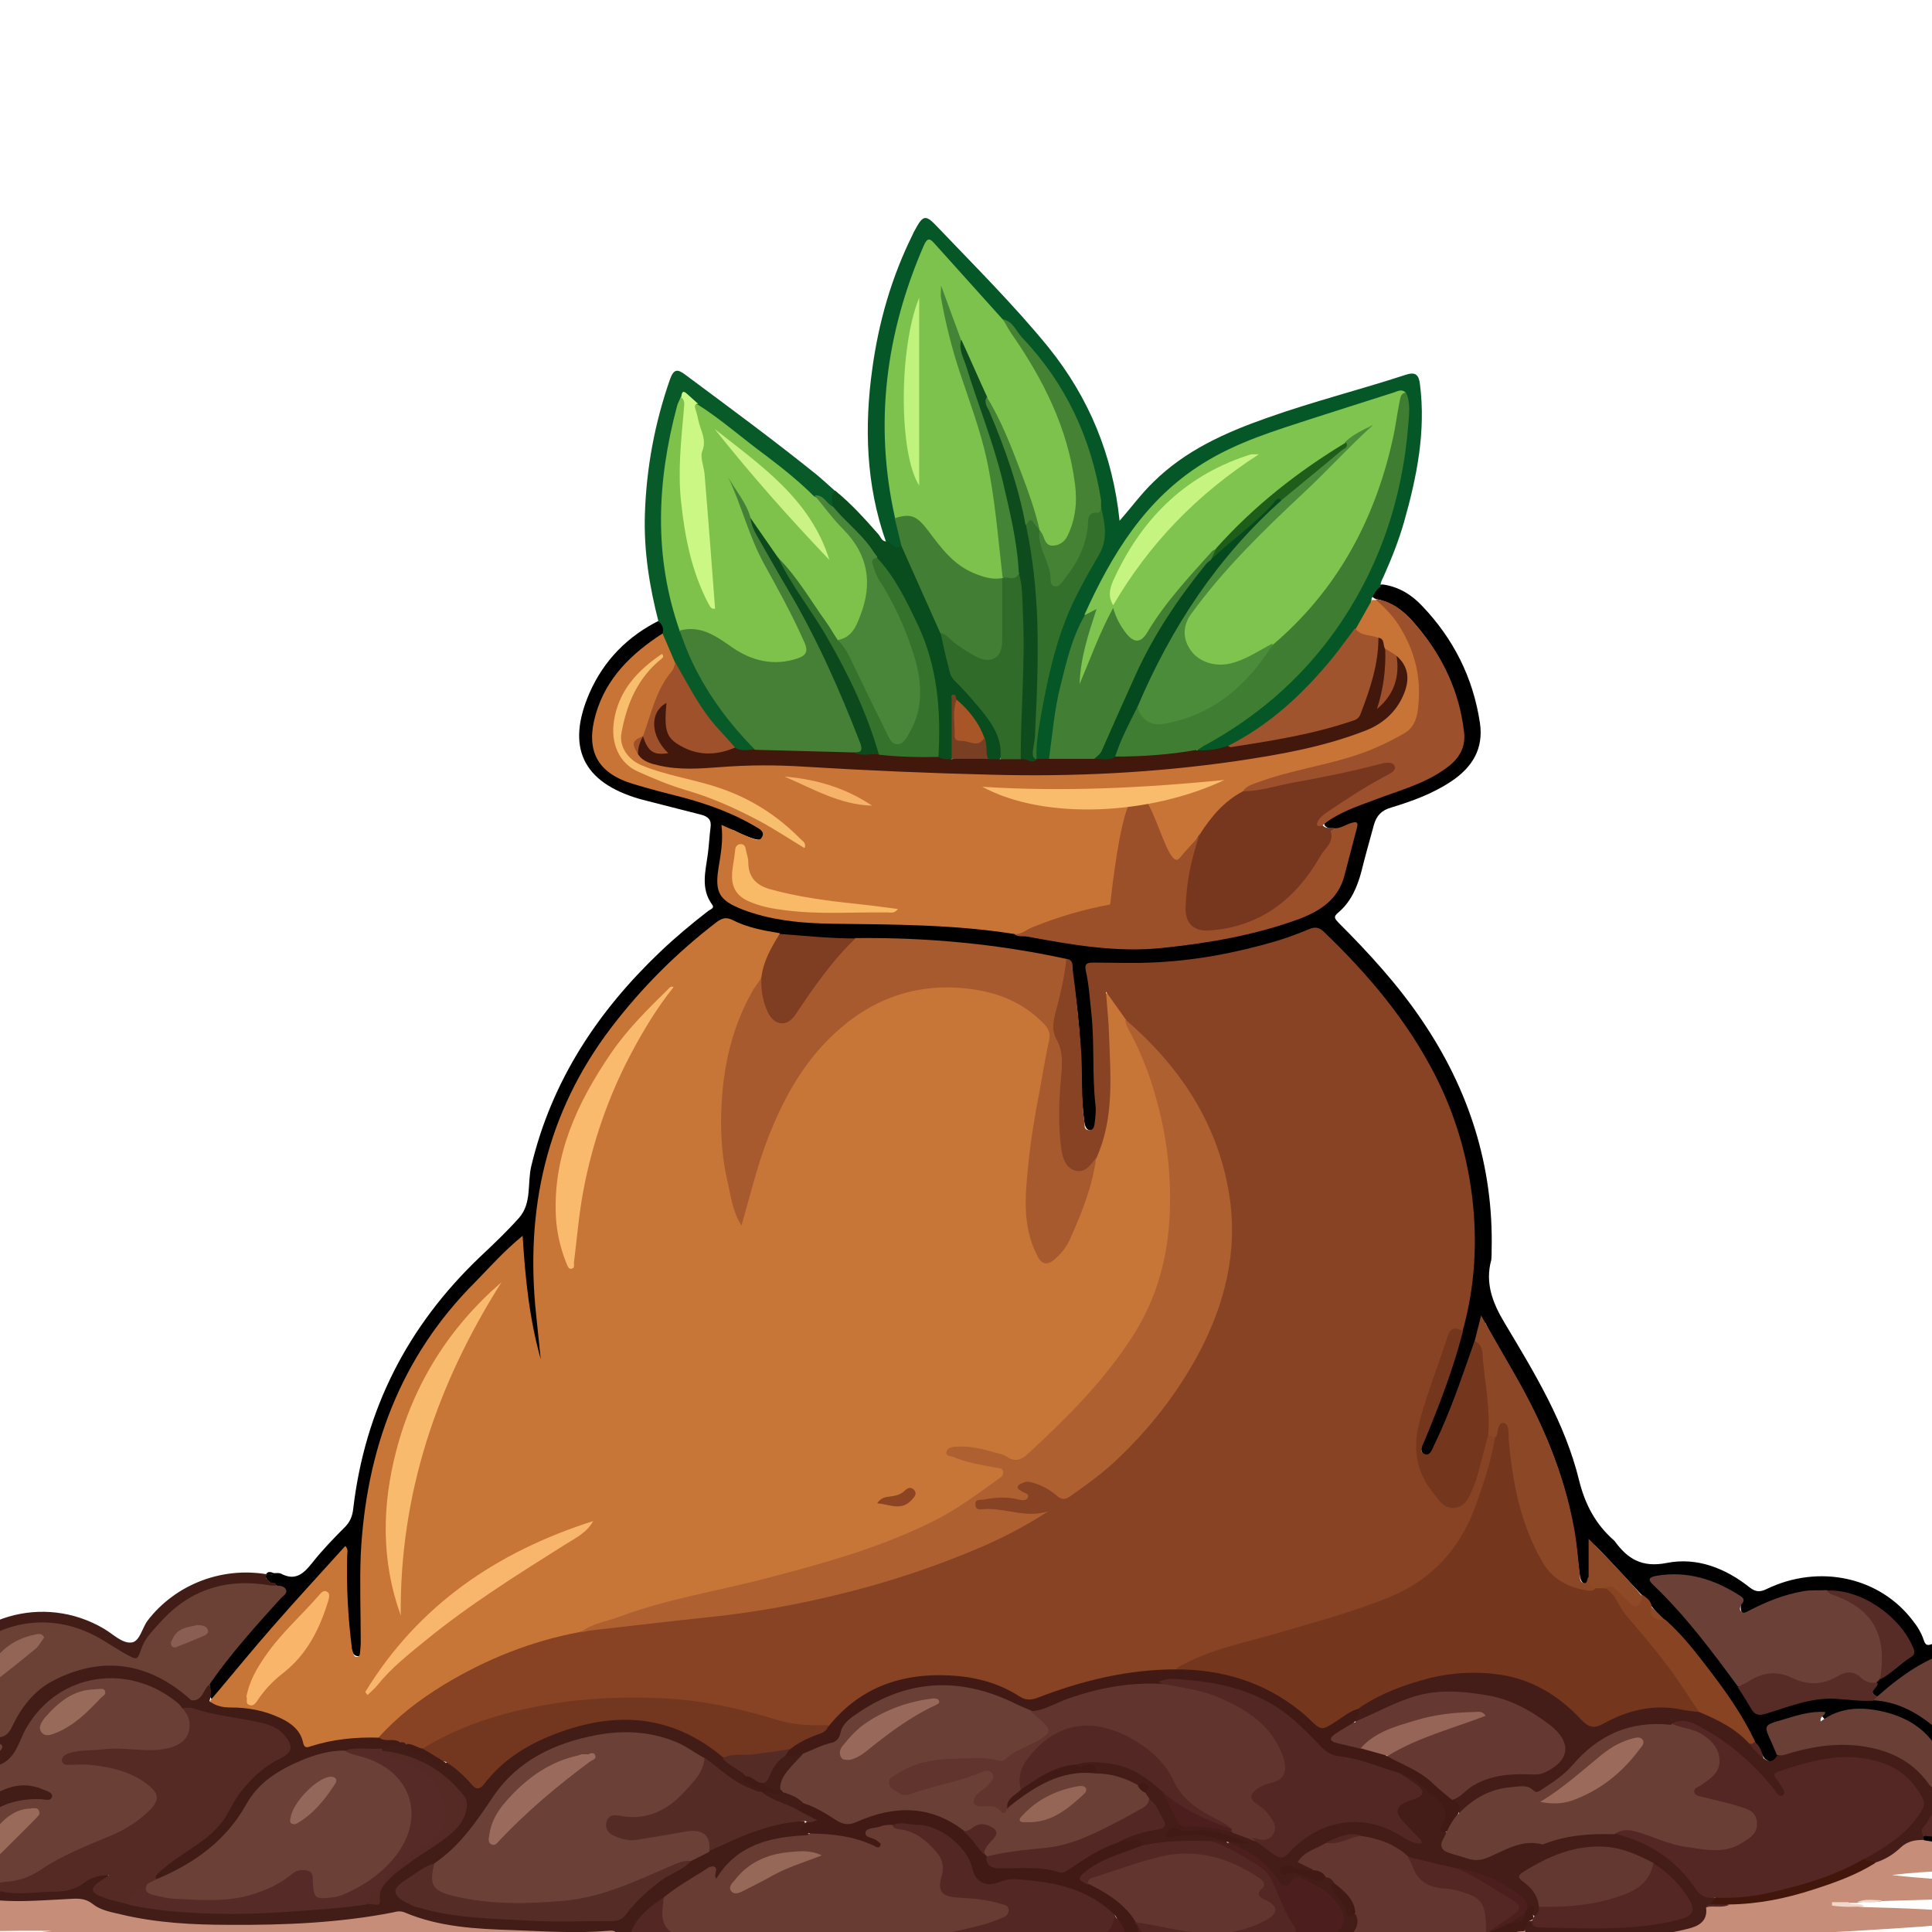 <?xml version="1.0" encoding="UTF-8"?>
<svg id="Capa_1" xmlns="http://www.w3.org/2000/svg" xmlns:xlink="http://www.w3.org/1999/xlink" version="1.1" viewBox="0 0 512 512">
  <!-- Generator: Adobe Illustrator 29.2.1, SVG Export Plug-In . SVG Version: 2.1.0 Build 116)  -->
  <defs>
    <style>
      .st0 {
        fill: #f9ba68;
      }

      .st1 {
        fill: #cbf284;
      }

      .st2 {
        fill: #62362e;
      }

      .st3 {
        fill: #f3e0d9;
      }

      .st4 {
        fill: #6a4037;
      }

      .st5 {
        fill: #693e34;
      }

      .st6 {
        fill: #532824;
      }

      .st7 {
        fill: #77371f;
      }

      .st8 {
        fill: #421c16;
      }

      .st9 {
        fill: #633730;
      }

      .st10 {
        fill: #448436;
      }

      .st11 {
        fill: #316b2a;
      }

      .st12 {
        fill: #0c4a1d;
      }

      .st13 {
        fill: #f8bb6d;
      }

      .st14 {
        fill: #f7be6d;
      }

      .st15 {
        fill: #9a6b5c;
      }

      .st16 {
        fill: #f9ba6e;
      }

      .st17 {
        fill: #693f35;
      }

      .st18 {
        fill: #4a8639;
      }

      .st19 {
        fill: #61352e;
      }

      .st20 {
        fill: #996959;
      }

      .st21 {
        fill: #956656;
      }

      .st22 {
        fill: #41180b;
      }

      .st23 {
        fill: #7f3d21;
      }

      .st24 {
        fill: #966858;
      }

      .st25 {
        fill: #582d28;
      }

      .st26 {
        fill: #8e4926;
      }

      .st27 {
        fill: #783f23;
      }

      .st28 {
        fill: #936759;
      }

      .st29 {
        fill: #468037;
      }

      .st30 {
        fill: #633830;
      }

      .st31 {
        fill: #094c1d;
      }

      .st32 {
        fill: #33702c;
      }

      .st33 {
        fill: #42160a;
      }

      .st34 {
        fill: #98695b;
      }

      .st35 {
        fill: #874324;
      }

      .st36 {
        fill: #582c26;
      }

      .st37 {
        fill: #653931;
      }

      .st38 {
        fill: #0e4c1e;
      }

      .st39 {
        fill: #6b4036;
      }

      .st40 {
        fill: #552a25;
      }

      .st41 {
        fill: #6b4137;
      }

      .st42 {
        fill: #7dc24c;
      }

      .st43 {
        fill: #4b8c3b;
      }

      .st44 {
        fill: #966557;
      }

      .st45 {
        fill: #c9927c;
      }

      .st46 {
        fill: #f9b66b;
      }

      .st47 {
        fill: #6c4137;
      }

      .st48 {
        fill: #986a59;
      }

      .st49 {
        fill: #8c4727;
      }

      .st50 {
        fill: #8a5e52;
      }

      .st51 {
        fill: #683c33;
      }

      .st52 {
        fill: #3e7d32;
      }

      .st53 {
        fill: #946755;
      }

      .st54 {
        fill: #f5b369;
      }

      .st55 {
        fill: #73361f;
      }

      .st56 {
        fill: #421a15;
      }

      .st57 {
        fill: #9c502a;
      }

      .st58 {
        fill: #9e512a;
      }

      .st59 {
        fill: #4c1f1e;
      }

      .st60 {
        fill: #6b4136;
      }

      .st61 {
        fill: #437e35;
      }

      .st62 {
        fill: #ae6031;
      }

      .st63 {
        fill: #35732c;
      }

      .st64 {
        fill: #054a1e;
      }

      .st65 {
        fill: #562c27;
      }

      .st66 {
        fill: #4f2521;
      }

      .st67 {
        fill: #cbf785;
      }

      .st68 {
        fill: #a85a2f;
      }

      .st69 {
        fill: #458234;
      }

      .st70 {
        fill: #1f5d1a;
      }

      .st71 {
        fill: #411b15;
      }

      .st72 {
        fill: #9f542d;
      }

      .st73 {
        fill: #a85627;
      }

      .st74 {
        fill: #065727;
      }

      .st75 {
        fill: #c58e78;
      }

      .st76 {
        fill: #f9bc6c;
      }

      .st77 {
        fill: #9d5029;
      }

      .st78 {
        fill: #c87538;
      }

      .st79 {
        fill: #884323;
      }

      .st80 {
        fill: #c68e78;
      }

      .st81 {
        fill: #f8b56c;
      }

      .st82 {
        fill: #c6f481;
      }

      .st83 {
        fill: #7fc44e;
      }

      .st84 {
        fill: #c0f27e;
      }

      .st85 {
        fill: #8c4422;
      }

      .st86 {
        fill: #562b27;
      }

      .st87 {
        fill: #552b26;
      }

      .st88 {
        fill: #085a28;
      }

      .st89 {
        fill: #441c18;
      }

      .st90 {
        fill: #542724;
      }

      .st91 {
        fill: #3d1612;
      }

      .st92 {
        fill: #7ec24c;
      }

      .st93 {
        fill: #9c502b;
      }

      .st94 {
        fill: #427f34;
      }

      .st95 {
        fill: #9b6a5a;
      }

      .st96 {
        fill: #c97437;
      }

      .st97 {
        fill: #6a3f35;
      }

      .st98 {
        fill: #936557;
      }

      .st99 {
        fill: #75361e;
      }

      .st100 {
        fill: #f1d8ca;
      }
    </style>
  </defs>
  <path class="st80" d="M66.4,519.2c-13.3.9-26.6,2.5-39.9,1.8-8.6-.5-17.2-.4-25.6-2.1-1.2-.2-3.2-.1-3.3-1.6,0-1.5,1.9-1.4,3.1-1.9.3-.1.5-.3,1.4-.8h-7.7c0-.2,0-.4,0-.7,6.4-.7,12.9-1.5,19.3-2.2-21.5-.3-42.9,1.5-64.4-1.3,4.5-1.8,9.4-1.4,14.1-2.1-8.2-.9-16.5,0-24.5-2.4,4.2-1.7,8.6-1.9,12.9-2.3,9.9-.9,19.7-1.4,29.6-2.1,1.9-.1,3.8-.1,5.5-1.1.9-.8,1.9-.4,2.9,0,4.4,1.7,9,2.2,13.7,2.1,5.2-.1,10.5.3,15.7-.6,1.2-.2,2.5-.2,3.5.5,5.7,3.8,12.3,4.6,18.8,5.4,8,1,16.1,1.6,24.2,1.3,12.4-.5,24.8-.8,37.1-3.2,1.7-.3,3.4-.4,5.1.3,7.7,2.9,15.7,4,23.8,4.1,9.6.1,19.1,1.7,28.7.3,2.1-.3,3.8.1,3.9,2.9.1,2.6,1.7,4.2,4,5.2,2.9,1.3,6,1.6,9.1,2.2,9.6,1,19.3,1.8,29,1.7,13.7,0,27.5.3,41.2-.1,14.1-.4,28.3-.7,42.2-3.6,11.8-2.5,23.5-1.4,35.3-1.7,1,0,2,0,3,0,7.6,0,15.2,0,22.8-1.2,1.9-.3,3.8-.2,5.7.2,6.6.8,13.3.6,19.9.1,8.5-.4,16.8-1.5,24.8-4.8.9-.4,2-.4,3-.3,9.8.9,19.6.6,29.4.6,3.8,0,7.4-.5,11.2-1.1,3.4-.5,6-1.8,7-5.3,1.8-1.5,4.1-.4,6.1-1.2,12.4-.9,24.2-3.9,35.4-9.3,1.1-.5,2.2-1,3.2-1.7,2.4-1.2,4.7-2.4,6.6-4.1,2.1-1.8,4.3-2.4,7-2.1,11.1,1.6,22.2,2.5,33.4.3,3.3-.6,6.5-1.4,8.8-4.2,1-1.3,2.8-1.1,4.3-1,5.9.1,11.7-.3,17.5-1.5,2.9-.6,5.6-1.7,8.1-3.3,2.8-1.8,2.9-3.2.4-5.4-4.4-4-9.3-7.4-14.7-10.1-2.9-1.4-3-2.2-1.4-4.5,8.9.3,17.8.6,26.6,1.9,1.8.3,4.8,0,4.9,1.9.1,1.7-2.8,1.6-4.5,2-1.3.2-2.6.4-3.9,1,5.4.6,10.8,1.2,16.2,1.8,6.6.7,13.2,1.6,19.6,3.5,1.9.5,4.6.8,4.6,3.2,0,2.5-2.7,2.7-4.5,3.2-8.5,2.5-17.2,3.1-26,4.2-4,.5-8,.2-12.1,1.4,1.8.7,4.2.7,4.2,2.6,0,2.1-2.4,2.4-4.1,3-4.3,1.4-8.9,2.1-13.4,2.5-8.1.6-16.2,1.8-24.2,3.3-11.2,2.1-22.7,2.4-34.1,3-4.8.2-9.6.5-14.5,1.1,17.2,2.1,34.6,1.3,51.8,3.4-18,2.8-36.1,2.9-54.3,3.5-2.2.6-4.5-.2-6.7.5-.8,0-1.6,0-2.4,0-1.4,1-2.9.5-4.2.5,2.7.2,5.6.3,8.4.6,10.7.3,21.3.6,32.4,2-1.2,1.4-2.4,1.6-3.6,1.7-9.2,1.4-18.5,1.8-27.8,2.4-11.6.8-23.2.9-34.7,2.8-6,1-12.3.3-18.5,1.6,5.8.6,11.7,1.1,17.5,1.7-4.1,1.8-8.4,1.4-12.6,1.7-8.1.7-16.1,1-24.2,1.2-24.5.7-48.9,1.6-73.4,1.5-4.9,0-9.9,0-14.8.4,4.8,1.2,9.7,1.2,15.1,2.9-4.3,2.4-8.4,2.3-12.3,2.5-39.3,2-78.7,1.7-118,1.1-14-.2-28.2-.2-42-3-9.5-1.9-18.9-1.6-28.3-1.6-17.1,0-34.2,0-51.3-.2-8-.1-16-.2-23.9-1.6-1.4-.3-2.8-.6-4-1.3-.6-2.4,1.3-2.9,2.7-3,4.4-.4,8.9-1.4,12.3-1.3-5.4,0-11.8,1.3-18.1,2.4Z"/>
  <path d="M566.4,457.3c-1,1.9-.2,2.9,1.6,3.7,5.9,2.6,11,6.4,15.7,10.7,2.7,2.4,2.6,3.9-.4,5.9-4.2,2.9-9,3.9-13.9,4.6-4.7.6-9.4.8-14.2.8-1.3,0-2.2,0-3,1.4-1.2,1.9-3.3,2.5-5.4,3-12.3,3-24.6,2.3-36.9.3-.4-.5-.3-1,.1-1.4,3.4-1.3,6.8-.2,10.1.2,9.4,1,18.4-.2,27.3-3,2.4.2,4.1-1.1,5.5-2.8,1.6-1.1,3.4-1,5.3-1,4.9,0,9.7-.6,14.4-1.4,2.2-.3,4.3-1.1,6.2-2.3,2.2-1.3,2.2-2,.3-3.5-6.9-5.4-14.4-9.8-23-11.9-3.7-1-7.4-1.5-11.1-2.1-3.4-.6-6.7-.6-10.1,0-4.2.4-8.4,1.1-12.5,2-1.8.4-3.5.6-4.2-1.7.4-2,2.1-2.3,3.7-2.6,6.3-1.1,12.7-2.2,19.2-2.6.9,0,1.8.3,2.7.5,3.4,1,6.8,1.8,10.4,1.7,2.9-.1,5.5.8,8.2,1.7-.1-4.5-4.3-8.7-9.4-9.5-4.3-.7-8.5-.2-12.1,2.5-.6.5-1.3,1-2.1,1.2-.7.2-1.5.2-1.9-.5-.4-.6,0-1.1.3-1.7,1.9-3.4,1.8-5.2-.9-8.2-4.1-4.5-9.4-5-15.1-4.2-8,1.9-14.9,6.1-21.1,11.4-.7.6-1.4,1.2-2.3,1.3-2.9-1-1.1-2.7-.5-4.2.2-.4.5-.8.9-1.1,2.4-1.5,4.4-3.5,6.8-5,1.9-1.2,1.9-2.6.9-4.3-4.9-8-11.7-12.7-21.3-13-6.2-.2-12,1.3-17.5,4-.9.5-1.8,1-2.7,1.3-2.4.9-3.2.3-3.1-2.2,0-1.3-.3-2.1-1.4-2.7-5.6-3.3-11.6-5.1-18.2-4.6-.8,0-1.8,0-2.2.7-.5.9.5,1.4,1.1,2,8,7.9,14.7,16.9,21.3,26,.7,1,1.4,2,2,3q2.5,4,7.2,2.6c3.1-.9,6.2-1.9,9.3-2.6,5.5-1.3,10.8.3,16.3.1,6.2.2,11.5,2.7,16.2,6.8.7.8,1.5,1.5,2.2,2.3,1.2,1.5,2.2,3.2,3,4.9.6,1.5,1.6,3.4-.2,4.3-1.8.9-2.7-1.2-3.6-2.4-.2-.3-.4-.7-.6-1.1-4.7-9.5-19.8-13.9-28.4-9-1.3.7-1.3.6-2.6-1-.3-.4-.7-.2-1.1-.1-3.4.7-6.7,1.3-10,2.5-1.8.7-2.3,1.8-1.4,3.5.7,1.4,1.5,2.9,1.7,4.5-1.4,2.6-1.8,2.7-4.2,1.1-1-1.4-1.6-3.1-2.7-4.5-6.5-11.6-14.2-22.3-23.5-31.8-1.2-1.3-2.6-2.5-3.7-4-.7-1.2-1.7-2.2-2.7-3.1-4.3-4.5-8.4-9.2-12.6-13.3,0,2.6.3,5.5-.2,8.5-.4.9-.6,2.1-2,1.9-1.3-.2-1.5-1.5-1.7-2.6-.4-2.8-.6-5.6-1-8.4-2.2-16.1-8.3-30.7-16.4-44.7-2.5-4.4-5.2-8.6-7.6-13.6-.7,1.9-.9,3.5-1.5,5-3,9.2-6.3,18.3-10.4,27.1-.8,1.7-1.6,4.2-3.9,3.1-2.1-1-.8-3.2-.2-4.9,3.8-9.4,7.5-18.7,9.9-28.6,1.9-7.8,3.1-15.6,3.1-23.7,0-13.4-2.8-26.1-8.1-38.3-6.3-14.3-15.7-26.3-26.3-37.6-4.3-4.6-7.8-6-14.2-3.7-15.2,5.6-31.2,7.5-47.4,6.9-5-.2-5.4-.7-4.6,5,.9,6.7,1.4,13.5,1.5,20.2,0,3.7-.1,7.5.5,11.2.3,1.7.2,3.4-.3,5.1-.4,1.2-.8,2.4-2.4,2.3-1.6,0-1.8-1.4-2-2.6-.4-3.4-.7-6.8-.7-10.3-.1-9.7-.9-19.4-2.5-29-.2-1.2,0-2.7-1.7-3.2-12.6-2.7-25.2-4.5-38.1-4.9-5.6-.2-11.3-.6-16.9-.5-6.5.2-13-.4-19.5-1.1-4.2-.6-8.4-1.3-12.3-3.1-2-.9-3.6-.7-5.3.6-18.9,14.7-33.9,32.3-42.1,55.2-3.1,8.7-4.7,17.7-5,27-.3,10,0,20,1.6,29.9,0,.4.1.8,0,1.2,0,.7,0,1.6-1,1.6-.7,0-.9-.7-1.1-1.3-1-3.8-1.7-7.7-2.4-11.6-1-6-1.3-12-2.1-18.1-1.5.6-2.6,1.6-3.5,2.5-8.5,8.8-17.1,17.5-23.3,28.2-8,13.6-12.1,28.4-13.9,43.9-1.1,9.6-.3,19.2-.6,28.8,0,1.2,0,2.4,0,3.6-.1,1.1-.4,2.4-1.8,2.5-1.4.1-1.8-1.1-2-2.2-.4-2.3-.7-4.6-.9-6.9-.5-6-.7-12.1-.5-18.9-2.2,2.8-4.4,4.6-6.3,6.8-8.8,10.2-18.2,19.8-26.3,30.6-.7.9-1.4,2-2.8,2.2-1.3-1.2-.4-2.8-.8-4.2,2.1-4.9,6-8.5,9.2-12.6,2.9-3.7,6.1-7.2,9.4-10.6,1.3-1.4,1.1-2.2-.6-2.8-.7-.4-1.5-.5-2.1-1.1-.6-.5-1.3-1.2-.9-2,.5-.9,1.3-.6,2.1-.3.6,0,1.3-.1,1.8.1,3.9,2.1,6.1,0,8.4-2.9,2.6-3.3,5.6-6.4,8.6-9.4,1.4-1.4,2-3,2.2-4.8,3.1-26.4,14.4-48.5,33.6-66.8,3.5-3.3,7.1-6.7,10.3-10.3,3.5-3.9,2.2-9.2,3.3-13.8,5.4-22.6,17.6-41,34.2-56.8,4-3.8,8.3-7.4,12.7-10.8.5-.4,1.8-.7,1-1.7-3.1-4.3-1.7-8.9-1.1-13.5.3-2.3.4-4.6.7-6.9.3-2-.6-2.9-2.5-3.4-4.7-1.2-9.4-2.4-14.1-3.6-.8-.2-1.6-.4-2.3-.6-15-4.4-19.4-13.7-13.2-28,3.8-8.7,10.2-15.2,18.8-19.4,2,.3,1.9,1.7,1.7,3.1-1.9,2.6-4.7,4-7.1,6.1-5.9,5.3-10,11.6-11,19.6-.6,4.6.9,8.4,4.9,10.9,4.2,2.7,9,3.5,13.7,4.7,7.6,1.9,15,4,21.9,7.9.7.4,1.5.7,2.1,1.2,1.2.9,2.7,1.9,1.8,3.7-.8,1.5-2.4,1.1-3.8.6-1.4-.5-2.9-1-4.2-1.8-1.6-.8-2.1-.5-2.1,1.3,0,2.9-.8,5.8-1.1,8.7-.5,5.3.6,7.1,5.5,9.1,5.2,2.1,10.7,2.9,16.3,3.4,8.9.8,17.8.6,26.7.7,9.7.1,19.4,1,28.9,2.6,10.8,1.8,21.4,4.4,32.4,4,14.5-.6,28.7-3,42.5-7.9,7.2-2.6,11.8-7.2,12.8-15,.3-2.1.9-4.1,1.6-6.2.6-1.9.3-2.8-1.9-1.9-.7.3-1.5.5-2.4.5-1.1,0-2.4.1-3.2-.9-.4-1.9,1.2-2.4,2.3-3,5.4-3.1,11.3-4.8,17.1-7,4.2-1.6,8.6-3,12.3-5.7,3.9-2.8,5.6-6.2,4.8-11.2-1.6-10.1-6-18.8-12.6-26.5-2.6-3.1-5.8-5.6-10-6.5-.5-.1-.9-.3-1.2-.7.1-1.8.6-3.2,2.8-3.2,4.2.6,7.6,2.7,10.4,5.7,8.3,8.7,13.5,19,15.3,31,1,6.8-2,11.7-7.5,15.4-4.9,3.3-10.4,5.3-16,7-2.5.7-3.9,2.1-4.6,4.6-1.1,4.1-2.3,8.2-3.3,12.3-1.1,4.2-2.8,8.1-6.1,10.9-1.5,1.2-.9,1.7,0,2.7,8.1,8.1,15.8,16.5,22.2,26,12.4,18.3,18.9,38.5,18.4,60.7,0,.9,0,1.9-.1,2.7-1.7,6.2.4,11.5,3.6,16.8,7.9,13.2,16,26.5,19.7,41.7,1.6,6.4,4.4,11.6,9.2,15.8,0,0,.1.1.2.2,3.4,4.7,7.2,7.1,13.8,5.8,8-1.6,15.6,1.4,22,6.5,1.7,1.3,2.8,1.2,4.5.4,13.9-6.7,30-3.2,38.8,8.5,1.2,1.5,2.2,3.2,2.8,5,.5,1.7,1.3,1.5,2.6.9,6.5-2.9,13.1-4,20-1.8,4.8,1.5,8.3,4.5,9.8,9.5.5,1.8,1.3,1.8,2.8,1.4,7.3-2,13.8-.8,18.9,5.3,1.7,2,2.5,4.4,2.8,6.9Z"/>
  <path class="st8" d="M72.1,417.2c-.5.2-1.3-.2-1.6.5-.3.7.6.9.9,1.4.4.7,1.8-.2,1.8,1.1-.8.9-1.8.6-2.8.5-12.8-1.4-23,3-30.3,13.8-.6.9-1.1,1.8-1.2,3-.3,2.4-1.8,3.2-4.1,2.3-2.8-1.1-5.3-2.9-7.9-4.5-9.6-5.5-19.3-6.2-29.2-.9-4.8,2.5-8.5,6.2-11,11-2.4,4.6-5.7,8.6-8.1,13.2-1.1,2-2.6,1.8-4.4.9-6.2-3.3-12.6-3.1-19.1-.9-2.1.7-4,2-5.7,3.5-1,.9-1.9,2.2-1.1,3.5.9,1.5,2.2.4,3.2,0,8-3.7,16.4-5.6,25-4.9,7.8.6,15.3-1.6,23-1.1,2,.1,2.6-1.6,3.4-3,4.6-8.8,11.9-13.9,21.6-15.4,9.7-1.5,18.2,1.4,25.5,7.8.5.5,1,1,1.2,1.7.1.7,0,1.3-.4,1.9-.7.6-1.5.7-2.4.5-2.6-1.4-4.6-3.5-7.3-4.8-12-5.9-25.2-2.5-32.6,8.6-1,1.5-2.2,3-2.7,4.7-1,3.7-3.7,5.6-6.8,7.3-3.8,2.1-7.9,3.5-12,5.2-2.1.9-4,1.9-5.6,3.5-1.1,1.2-2.1,2.4-1.1,4,1,1.7,2.5,2.6,4.6,2.4,1.8-.2,3.1-1.3,4.4-2.5,2.9-2.9,6.2-5.3,9.8-7.2,4.3-2.2,8.7-2.7,13.1-.5,1.1.5,2.5,1.1,2.2,2.5-.3,1.5-1.9,1.3-3.1,1.3-8.9-.7-15.4,3.6-20.3,10.5-4.6,6.2-3.2,9.6,4.3,11.4.9.2,1.8.3,2.7.5,6.4,1.2,12.8.6,19.2.2,1.8-.1,3.2-1.1,4.7-2,1.6-1,3.3-1.9,5.4-1.8.6,0,1.3.1,1.5.8.2.6-.3.9-.7,1.2-.2.2-.5.4-.7.6-1.8,1.7-1.8,2.3.7,3.3,2.2.9,4.6,1.4,7,1.8,13.2,2.1,26.4,2.8,39.7,1.8,7.2-.5,14.5-.9,21.7-1.8,2,.1,3.5,0,3.8-2.8.3-2.8,3.1-4.4,5.2-6.1,3.5-2.9,7.5-5.2,11.2-7.8.9-.6,1.8-1.3,2.6-2.1,5.2-5.2,4.8-8.4-.4-12.8-5-4.2-10.7-6.7-17.1-7.9-.4-.2-.7-.5-.8-.9,0-1.3,1.1-1.2,2-1.2,1.2-.1,2.4-.1,3.3-1.1.7-.3,1.4-.2,1.9.5.2,1.1,1,1.6,2,2,2,.8,4.1,1.7,5.7,3.1,1,.8,1.8.4,2.7,0,2.5.8,4.2,2.7,6,4.5,1.5,1.5,2.5,1.7,4.2,0,9.5-10.3,21.4-15.4,35.4-16,10.6-.4,19.9,2.7,27.8,9.9,1.7,2.1,4.7,2.8,6.1,5.2-.1,1.4,1.1,1.7,2,2.3.9.6,2.4.8,1.9,2.5-1.3.7-2.3,0-3.4-.5-4.7-1.8-8.1-5.4-12.2-8.1-16.8-12.4-39.6-5.7-51.4,5.8-2.5,2.5-4.8,5.2-6.4,8.4-3,6-8,10-13.3,13.7-2.8,1.4-5.5,3-7.9,5.1-1.3,1.2-1.2,2.1.2,3.1,3.4,2.4,7.5,3,11.5,3.6,9.8,1.4,19.7,1.9,29.6,1.9,4.2,0,8.5,0,12.7,0,1.3,0,2.8,0,3.6-1.1,4.7-6.1,10.9-10.4,17.5-14.2,1.6-1.3,3.6-1.9,5.4-2.9,4.9-2.1,9.7-4.6,14.8-6.1,3.4-1,6.8-1.8,10.4-1.5.8,1.1-.1,3.1,1.8,3.7-.6,1.5-2,1.1-3.1,1.2-6.9.8-13.6,2.1-18.6,7.6-.7.8-1.3,1.8-2.1,2.6-.8.9-1.8,1.3-2.2-.3-.4-1.7-1.2-1.2-2.1-.6-3.6,2.1-7,4.4-10.3,6.9-2.9,1.8-5.4,3.9-7.2,6.8-2.2,3.5-1.6,5.1,2.3,6.7,2.1.9,4.7.4,6.4,2.3.3,1,0,1.8-.8,2.4-3.5-.3-6.9-1.1-10.2-2.6-2.4-1.1-3.7-3-3.5-5.5.2-2.3-1-2.2-2.4-2.1-8.4.7-16.8.1-25.1-.2-9.8-.3-19.6-.8-28.8-4.7-1-.4-2-.3-3,0-14.3,2.8-28.9,3.4-43.4,3.3-9.7,0-19.4-.5-28.9-2.8-2.6-.6-5.3-1.1-7.3-2.7-2.4-1.9-4.7-1.4-7.3-1.3-10.1.5-20.4,1.6-30.1-2.6-.2,0-.3,0-.5,0-1.3-1.2-3-2.1-2.5-4.3,0-.3,0-.7-.1-1-1-.8-.9-1.9-.7-3,.6-3.3-1.4-5-4.7-4.2-.8.2-1.5.6-2.3.9-7.1,2.8-14.5,3.4-22.1,2.3-2.6-.4-5.1-1.3-7.3-2.7-6.6-4.4-14-6.2-21.7-7.2-1-.1-2-.3-3-.5-1.7-.3-3.3-.6-3.5-2.7-.1-2.4,2-2,3.4-2.5,1.5.3,2.7-.6,4.1-.7,1.3-1.3,3.1-1.2,4.8-1.6,3.3-.8,6.5-2,9.8-3.1,2.1-.7,3.4-1.6,2.8-4.1-.2-.7-.1-1.8.3-2.6,2.4-6.4,8.1-8.3,14-9.7,5.4-1.2,10.7-.6,15.8,1.4,1.4.6,2.1.5,2.9-.8,2.1-3.3,4.4-6.5,6.2-10,8.3-16.4,28.6-22.4,44.6-13,2.4,1.4,4.7,3.8,7.1,3.7,2.4,0,3-3.8,4.5-5.8,7.4-9.7,20.3-14.8,33.2-12Z"/>
  <path class="st74" d="M366.1,155.4c-1.4.7-1.9,2-2.6,3.2-.2,3.2-2.4,5.5-3.9,8.2-8,11.4-17.2,21.5-29.2,28.9-1.7,1.1-3.5,2.1-5.4,2.8-2.5.9-4.9,1.6-7.6.5-.8-1.6.7-1.9,1.5-2.3,7.1-4.1,13.8-8.8,19.9-14.3,8-7.1,14.5-15.4,19.8-24.7,7.9-13.9,12.3-29,13.5-44.9.2-2.7.6-5.4-.4-8.1-.7-.8-1.5-.3-2.3,0-12.5,4.4-25.3,7.9-37.7,12.6-16.2,6.1-27.8,17.2-36.5,31.8-2.7,4.6-5.1,9.4-7.4,14.3-5.1,10.8-7.3,22.3-8.6,34-.2,1.5,0,3.1-1.4,4.1-1,.5-2,.5-3-.1-1.4-1.6-1-3.5-.8-5.2,1.6-11.4,3.6-22.7,8-33.4,1.8-4.3,3.7-8.6,6.3-12.4,3.4-4.9,4.1-10.1,2.9-15.8-2.1-14.1-6.9-27.1-15.8-38.4-3.2-4-6.2-8.2-10.3-11.4-5.6-5.7-10.8-11.7-16.2-17.6-2.6-2.8-2.9-3-4.4.5-4.3,10.1-7.2,20.6-8.5,31.5-1.4,12.7-1.3,25.4,1.8,37.9.3,2.5,1.8,4.7,1.4,7.4-2,2.5-3.2.7-4.4-.9-5.3-15-5.8-30.5-3.6-46.1,1.7-12.3,5.1-24.1,10.6-35.2.2-.5.4-.9.7-1.4,2.1-3.9,2.8-4.1,5.8-.9,10,10.5,20.4,20.8,29.6,32.1,10.7,13.3,17,28.5,18.8,45.9,3.1-3.5,5.7-7.1,8.9-10.2,8.6-8.5,19.2-13.2,30.3-17.1,12.1-4.3,24.5-7.4,36.7-11.4,2.5-.8,3.4,0,3.7,2.5,1.6,12.5-.8,24.5-4.2,36.5-1.4,4.9-3.3,9.7-5.4,14.4-.4.9-1,1.8-.8,2.8Z"/>
  <path class="st75" d="M-78,475.6c-.4.2-.9.5-1.4.6-1.1.2-1.6.9-1.5,1.9,0,1.1.8,1.7,2,1.8,5.4.5,10.8,1.3,16,3,2.8.9,5.6,1.8,8,3.6,6.5,4.8,13.8,4.6,21.2,3.9,4.2-.4,8.1-1.5,11.9-3.4,2.6-1.2,4.3.9,6.4,1.5.7.2,0,1.1-.1,1.6-.6,1.6-1.1,3.2-.7,5-7.3,0-14.5-.3-21.8-.1-9.6.2-19.1-1.1-28.6-2.1-8.9-.9-17.9-1.3-26.8-2.2-6.9-.6-13.9-1.3-20.5-3.6-1.6-.5-3.8-.9-3.9-2.8,0-2.1,2.2-2.7,3.9-3.2,9-3,18.3-4,27.6-4.9,2.8-.3,5.6-.4,8.4-.6Z"/>
  <path class="st88" d="M175.6,167.9c.3-1.3,0-2.4-1.1-3.2-2.4-9.3-3.9-18.7-3.6-28.4.4-12.3,2.6-24.2,6.7-35.9,1-2.7,2-2.6,4-1.1,11.7,8.7,23.4,17.3,34.7,26.4,1.7,1.4,3.3,2.9,5,4.4,0,1.5,0,3-.5,4.4-2.3.3-3-2.5-5.1-2.5-5.3-4.5-10.6-8.9-16.1-13.1-4.9-3.8-9.8-7.7-14.8-11.3-1.2-1-2.3-2.2-3.8-2.9,0,.5,0,1-.1,1.5-6,20-6.9,40.1-.2,60.2,3.5,11.1,9.5,20.7,17.4,29.2.9,1,2.7,1.7,1.7,3.7-1.8.7-3.5.6-5.1-.3-7.2-6.5-12.3-14.4-16.4-23.1-1-2.6-2.9-4.9-2.7-7.9Z"/>
  <path class="st31" d="M220.7,134.4c-.1-1.5-.8-3.1.6-4.4,4.2,3.4,7.9,7.5,11.5,11.6.6.7.9,1.9,2.1,1.9,1.5,0,2.1,2.6,4,1.1,1.4,0,1.5,1.2,1.8,2.1,2.7,7.1,6.2,13.9,9.1,20.9,1,7.8,4.6,14.1,10.2,19.6,2.2,2.2,4,4.8,5,7.9.7,2.1,1.4,4.3-.2,6.3-1,.5-1.9.5-2.9,0-1.8-1.4-1.2-3.5-1.8-5.3-1.5-3.9-3.8-7.2-6.9-9.9-.6,3.6,0,7.2-.2,10.7,0,1.5.3,3-.8,4.3-1.4.7-2.7.6-3.8-.5-1.2-2.2-.8-4.5-.7-6.8.8-17.3-5.7-32-15.7-45.6-2.8-4-6.1-7.5-9.5-10.9-.9-.9-2.2-1.6-1.9-3.2Z"/>
  <path class="st45" d="M-56.2,463.4c0,.9-.3,2,.1,2.7,2,3.4-.5,4-2.8,4.7-4.9,1.7-9.7,3.7-14.9,4.1-3.2-1.2-6.5-.7-9.8-1-5.1-.4-10.3-.5-15.4-1.4-1.1-.2-2.9-.2-2.9-1.6,0-1.1,1.7-1.2,2.7-1.4,8.5-1.8,17.2-2.3,25.8-3,4.5-.4,9.1-.6,13.6-.7,1.9,0,3-.6,3.4-2.4Z"/>
  <path class="st75" d="M-16.1,496.2c.8,1.4,1.7,2.9,2.5,4.3-16.1.8-32.2,1-48.2-.1,15.2-2.6,30.5-3.1,45.7-4.2Z"/>
  <path class="st3" d="M66.4,519.2c6.4-2.8,13.1-2.9,20.1-2.9-1.2,1.2-2.5,1.1-3.8,1.2-1.3.1-2.6.4-3.9.6-2.1.3-4.2.4-6.3.7-1.4.2-2.8.6-3.1,2.3-.7-1.2-1.6-2.1-3.1-1.9Z"/>
  <path class="st100" d="M494,505.2c-2.9.2-5.7.2-8.5-.2,0-.3,0-.6,0-.9,1.4,0,2.9,0,4.3,0,1.2,1.2,3-.1,4.2,1.1Z"/>
  <path class="st100" d="M492.1,504.1c2.2-1,4.5-.5,6.7-.5-2.2,1-4.5.4-6.7.5Z"/>
  <path class="st89" d="M467.3,465.9c1.5,1.2,2.7,1.1,3.6-.6,6.1-3,12.7-3.9,19.4-3.6,2.9.1,5.8.6,8.6,1.4,4.7,1.4,8.6,4,11.7,7.8,1.4,1.8,2.6,1.8,4.2.4,2-1.7,4.2-3.2,6.7-4.2,9.8-3.9,19.5-1.3,27.3,7.3,1.4,2.2,3.2,4.2,4.1,6.6-.8,2.3-2.3,3.5-4.9,3,.2-3.9-1.9-6.6-4.9-8.7-9-9.1-22.5-5.7-29.5,4.4-1.2,2.3-3,4.2-3.8,6.7,0,.4,0,.8,0,1.2-2.4,0-4.3.3-6.2,2.1-1.8,1.7-4,3.1-6.6,3.9-1.1-.2-2.6.7-3.2-1,.4-1.6,1.8-2.1,3.1-2.7,4.2-2.3,7.8-5.3,10.7-9.2,1.3-1.8,1.4-3.3.3-5.3-3.4-5.9-8.8-8-15.1-8.8-6.8-.9-13.2,1-19.6,3-1.5.5-2.1,1.2-1.1,2.6.3.4.5.9.7,1.3.4.9.7,1.9-.1,2.5-1.1.8-2,0-2.6-.8-2.4-2.9-5.1-5.5-7.7-8.1-3.5-3.6-7.7-6.2-12-8.7-2.3-1.3-4.8-2.1-7.6-1.2-1.3.3-2.6.3-3.9.2-7.6-.4-13.8,2.6-19,7.9-3.3,3.3-6.6,6.6-10.6,8.9-1,.6-1.8,1.1-3.1.7-6.1-2.2-11.4-.3-16.3,3.5-1,.8-1.7,2-3.2,2.1-.7-1.4-1.7-2.6-2-4.1,5.4-5.3,11.8-7.7,19.3-7.1,3.3.2,5.9-.8,8.2-3,2.4-2.2,2.7-3.4.5-5.9-4.5-5.1-10.2-8.2-16.7-10-11.7-3.2-22.6-1.1-33,4.8-1.2.7-2.4,1.7-3.9,1-.9-1.6.5-2.7.8-4.1,1.7-2.2,4.3-2.9,6.7-4,9.2-4.4,18.9-6.5,29.1-5.5,9.1.9,16.7,5.2,23.1,11.5,3.1,3,3.1,3.1,7,1.1,7.8-3.9,15.8-4.5,24.1-2.3,5.4,1.7,10.2,4.4,14.1,8.5,1,1.5,2.3,2.8,3.3,4.3Z"/>
  <path class="st89" d="M452.1,505.4c.5,3.1-1.2,4.7-3.9,5.5-4.6,1.3-9.2,1.9-13.9,1.9-10.1,0-20.1.2-30.1-.8-.3-1.6-.2-3,2-3,.9.6,2,1,3.1,1,3.5,0,7.1.6,10.5.5,7.9-.3,15.9-.1,23.7-2.2,4.2-1.1,4.7-2.4,2.3-5.8-2.1-3.1-4.8-5.7-8-7.8-10.9-6.8-21.5-5.3-32,1.1-1.8,1.1-2.4,1.9-.5,3.5,1.8,1.5,3,3.6,3.1,6,0,1.1-.3,2.1-1.5,2.6-1.2-.4-1.3-2-2.7-2.1-1.3-2.5-3.3-4.2-5.8-5.4-4.1-2-8.3-4-12.9-4.7-4.1-1.1-8.3-1.6-12.3-3.1-3.8-2.6-7.8-4.5-12.4-5.4-3.3-.8-6.2.6-9.1,1.7-2.2,1.3-4.7,2.1-6.6,3.9.4,1.7,3.3.8,3,3-2.4,1.6-4.6-.8-7-.2,3.5-.6,6.4,3,10.1,1.5,1.4-.1,2.3.5,2.6,1.9.2,2.8,3.4,7.5,5.7,8.3,1.3,2.8.8,4.5-2.1,6.9-1.6.2-3.3.5-4.9,0-.6-1.4.8-1.9,1.4-2.7,1.4-2,1.5-3.9,0-5.8-2.3-3.1-5.2-5.3-8.8-6.6-1.1-.4-1.9-.3-2.8.5-1.5,1.4-3.1,1.1-4.2-.4-3-4.3-6.9-7.5-11.8-9.5-.5-.2-1.1-.6-.6-1.4.6-.5,1.3-.6,1.8-.3-5.3-2.3-11.1-2.6-16.9-2.1,4.3-.5,8.4-.2,12.6.8,1.7.4,1.7.5,2.1,2-1.6,1.1-3.3-.2-4.9,0-5.8-.3-11.6.2-17.4.8-2.1-1.6-4.7,0-6.9-.8-.8-1.5.6-1.6,1.3-2,2.5-1.1,5.1-2,7.7-2.4,2.2-.4,2.8-1.3,1.5-3.2-.8-1.2-1.5-2.6-2.6-3.7-.6-.7-1.2-1.3-1.3-2.2.5-2-.9-1.7-2-1.6-3.4-1.4-6.9-2.2-10.5-3.1-.8-1.1-1.7-1.8-3.2-1.6-1,.2-2.3.3-2.4-1.3.5-1.1,1.6-1.1,2.6-1.2,8.3-.5,15.5,1.8,21.1,8.3,1.4,1.9,2.6,3.8,3.4,6,.6,1.6,1.7,2.8,3.6,2.7,3.6-.2,7.1.8,10.7,1.4,1.8.4,3.5,1.2,5.1,2,2.1,1,4,2.4,5.8,3.9,1.6,1.2,2.7,1.1,4.1-.4,4-3.9,8.6-6.7,14.3-7.4,5.5-.7,10.6.3,15.4,3.1,1.2.7,2.2,1.7,4.1,1.8-1.3-1.7-2.8-2.9-4.1-4.3-2.2-2.5-1.8-4.5,1.1-6.1.3-.1.6-.2.8-.4.9-.5,2.5-.4,2.5-1.8,0-1.2-1.4-1.6-2.2-2.3-1-.7-2.5-1.1-2.5-2.7,1.6-1,2.9,0,4.2.8,3.1,1.9,5.6,4.5,8.1,7.1,1.8,1.9.9,3.7,0,5.5-.6,1.1-.2,1.6.8,2-.8,4.2-.8,3.9,3.5,5.5,3.6,1.3,6.8.7,9.9-.9,3.4-1.8,6.9-2.5,10.8-2.5,3.4,0,6.7-1.5,10.1-2,3.2-.4,6.4-.5,9.7-.2,9.5,1.7,16.8,6.8,22.3,14.6,1.2,1.6,2.8,2.2,4.5,2.7.8,1.1,0,1.6-.7,2.2-.5.3-1.1.1-1.5.6Z"/>
  <path class="st91" d="M177,521.6c0-.9.2-1.6.6-2.3.9-.9,2-.9,3.1-.7,15.4,1.6,30.8,1.5,46.2,1.6,13,.1,26-.7,39-1.3,9.6-.2,19.2-.7,28.6-2.9,2.9-.5,5.7-.5,8.6-.1,3.1.5,6.2-.2,9.2-.9,2.3-.4,4.5-.4,6.8,0,1.7.5,3.5.5,5.2.7,1.6.2,3.4.2,3.8,2.4-3.8,0-7.7.2-11.5.1-10.3-.2-20.5,0-30.7,2.3-7.8,1.7-15.8,1.9-23.8,2.3-21,1.2-42.1,1.1-63.1.6-7.4-.2-14.8-.5-22-1.8Z"/>
  <path class="st56" d="M328.2,518.1c-1.4-1.5-3.2-1.7-5.1-1.8-1.1,0-2.5.4-3.4-.7.7-.8,1.7-.9,2.6-.9,8.8.2,17.5-.5,26.1-1.5,1.4-.2,2.8-.6,4,.5,1.6-.1,3.2-.8,4.8,0,1.9-.5,3.8-.4,5.7-.3,10.1.5,20.1,0,29.9-2.3.3,0,.6,0,1,0,2.3,0,4.1-1.6,6.2-2.1,1.5-.2,3-.4,3.3-2.3.3-.5.5-1.1,1.2-.8.7,0,1.1-1.3,1.8-.7.8.7-.3,1.7,0,2.5.3.7,0,1-.6,1.2-1.4.5-1.1,2-1.8,2.9-4.2,0-7.7,2.5-11.7,3.3-5.1,1-10.2,1.8-15.4,1.7-6.8.4-13.6.4-20.4,0-8.4-.1-16.6,1.8-25,1.3-1.1,0-2.2,0-3.3,0Z"/>
  <path class="st33" d="M453.3,504.7c.4-.6.8-1.2,1.2-1.8.8-.9,1.8-.8,2.8-.8,11.5-.4,22.3-3.6,32.7-8.3,1.3-.6,2.4-1.6,4-1.2.7,1.1,2.3,0,3,1.1-5.1,3.2-10.7,5.2-16.3,7-7.3,2.4-14.7,3.9-22.4,4-1.7.3-3.3.5-5-.1Z"/>
  <path class="st59" d="M356.6,516.9c6.8,0,13.6,0,20.4,0-6.8.8-13.6.8-20.4,0Z"/>
  <path class="st90" d="M453.3,504.7c1.7,0,3.3,0,5,.1-2,.9-4.1.2-6.2.6.2-.6.7-.6,1.2-.7Z"/>
  <path class="st78" d="M55.6,450.8c5.7-6.7,11.2-13.5,17-20.1,6.2-7.1,12.6-14,18.9-21,.9.9.5,1.8.5,2.7-.2,8,.2,16,1.2,23.9,0,.6.2,1.2.4,1.8.1.4.3,1,.9,1,.6,0,.9-.5.9-1,.1-1,.2-2,.2-3,0-7.7-.3-15.4,0-23.1,1.4-27.7,10.4-52.3,30.3-72.2,4-4.1,7.8-8.4,12.6-12.3.7,11.3,1.8,22.1,4.8,32.7-.4-3.9-.8-7.7-1.2-11.6-3-27.9,2.6-53.6,19.9-76.3,8.1-10.6,17.4-19.9,28-28,1.4-1,2.5-1.3,4.1-.5,3.9,2,8.2,2.8,12.5,3.5.4,1.1-.3,1.9-.8,2.8-1.5,2.8-2.7,5.8-3.5,9-2.1,4.3-4.8,8.4-6.3,13-5.4,16.3-5,32.6-.4,48.9,0,.3.2.6.8.7,1.5-4.2,2.3-8.6,3.7-12.9,3.9-11.8,8.9-23.1,17.4-32.4,13.6-14.8,33.4-19.8,51.4-11.8,3,1.3,5.5,3.3,7.9,5.6,2,1.8,2.6,3.9,2,6.5-2.2,10.2-4.1,20.4-5.3,30.8-.7,5.7-1.2,11.4-.2,17.2.4,2.2.9,4.4,1.9,6.4,1.5,2.9,2.9,3.2,5,.8,1.4-1.6,2.6-3.4,3.4-5.3,2.9-6.5,5.1-13.2,6.4-20.2,4.2-10.3,3.7-21.1,3.1-31.9-.2-3-.1-6-.6-9-.1-.9-.2-2,.9-2.3.9-.3,1.5.5,1.9,1.2,1.3,1.8,2.6,3.6,3.8,5.5,2.3,5.4,5.1,10.5,7,16.1,2.9,8.5,4.3,17.2,5,26.1.7,8.3,0,16.4-2,24.3-2.7,11.1-8.8,20.6-16.1,29.2-5.7,6.7-11.8,13-18.3,19-2.7,2.5-5.2,3.4-8.9,1.9-6.1-2.5-9-2.6-13.1-1.8,2.5,1.7,5.2,2.1,7.7,2.6,1.5.3,3,.4,4.5.9,2.1.7,2.4,2,1,3.7-.4.6-1,1-1.6,1.4-11,8.5-23.3,14.5-36.5,18.7-14.6,4.7-29.4,8.3-44.3,11.7-10,2.2-19.7,5.4-29.1,9.3-3.2,1.4-6.6,1.7-9.9,2.7-16,4.8-30.3,12.5-42.4,24.2-.5.5-1,.9-1.7,1.2-6.1.4-12.1,1-18,2.6-1.5.4-2.3-.2-2.8-1.6-1.3-3.9-4.4-5.7-7.9-6.9-3.4-1.1-6.9-1.7-10.4-1.8-2.1,0-4.6.2-5.5-2.5Z"/>
  <path class="st35" d="M298.5,270.4c-1.6-2.3-3.3-4.6-5.4-7.6.3,4.3.7,7.8.8,11.3.4,11.1,1.4,22.2-3.3,32.7-.4.7-.6,1.5-1.1,2.1-1.9,2.6-4.7,2.9-6.9.4-1.7-1.9-2.5-4.2-2.5-6.7-.1-5.9-.5-11.9.3-17.8.4-2.8.3-5.6-.8-8.3-1.1-3.1-1.6-6.1-.5-9.4,1-3.1,1.5-6.3,2.1-9.4.2-1.3.4-2.6,1.4-3.6,2,.2,1.6,2.1,1.7,3.1.9,6.6,1.6,13.2,2.1,19.8.6,6.8,0,13.7,1,20.5.1.9-.2,1.9,1.2,2,1.3,0,1.4-1.1,1.5-1.9.2-1.6.4-3.2.2-4.8-.9-8.1-.2-16.3-1.1-24.5-.4-3.6-.6-7.2-1.4-10.8-.5-2.1.2-2.4,2-2.4,5,0,9.9.2,14.9,0,11.4-.4,22.6-2.5,33.5-5.7,3-.9,5.9-2,8.8-3.2,1.5-.6,2.5-.5,3.8.7,11.7,11.2,22,23.4,29.4,37.8,5.2,10.1,8.5,20.9,9.9,32.2,1.5,12.1.8,24.1-2.5,35.9-1.6.4-3.1.7-3.8,2.8-2.1,7-5,13.7-6.8,20.8-1.8,7-1.1,13.6,3.9,19.4,3.5,4.1,6.1,3.8,8.3-1.1,1.7-3.8,2.6-7.9,3.6-11.9.3-1,.1-2.3,1.4-2.8.9-.1,1.6.2,2.2.8.3.5.4,1.2.3,1.8-2.1,8.9-4.3,17.7-9.2,25.5-5.5,8.9-13.7,14.3-23.5,17.7-12.6,4.4-25.5,7.7-38.3,11.6-4.8,1.5-9.5,3.3-14.1,5.4-12.6.5-24.8,3.2-36.6,7.7-2.2.8-4.1.1-6.1-.9-13.9-7.4-27.6-7-41.2,1-3.3,1.9-5.4,5.1-8.4,7.3-4,.8-8,.5-12-.6-14.5-4.4-29.2-6.9-44.5-6.2-17,.8-33.5,3.7-48.6,12-.6.3-1.2.7-1.9.9-1.8.2-3.4-.4-4.7-1.7-.4-.7-1.1-.6-1.8-.6-1.9.1-4.1,1.1-5.5-1.2,5-5.6,10.9-10.1,17.3-14,11.2-6.8,23.2-11.6,36.1-14,3.7-1.7,7.8-2.1,11.8-2.5,14.1-1.4,28.2-2.7,42.1-5.3,23.3-4.4,45.8-11.3,66.6-22.8.4-.2.7-.4,1.1-.6-5.3,1.5-10.4-1.2-15.6-.8-1.1,0-1.9-.6-2-1.9,0-1.3.9-1.7,1.9-2,3.5-.8,7-.8,10.6-.3-.3-1.2-1.8-1.8-.8-3.1.9-1.1,2.2-1.5,3.5-1.2,2.4.4,4.4,1.5,6.3,2.9,1.8,1.4,3.3,1.2,5.2,0,13.3-9.3,23.7-21,31.5-35.1,5.9-10.7,9.7-22,9.4-34.4-.4-16-6.1-30.2-16.2-42.6-3.5-4.2-7.8-7.6-10.8-12.3Z"/>
  <path class="st96" d="M175.6,167.9c1.1,2.6,2.2,5.1,3.3,7.7.4.8.3,1.6-.1,2.3-3.6,4.6-5.1,10.2-7.1,15.5-.2.5-.4.9-.7,1.3-.1.2-.3.5-.5.7-2.3,2.2-2.3,2.4,0,4.8,3,1.9,6.4,2.4,9.9,2.6,6.1.3,12.1-.6,18.2-.6,14-.2,27.9,1.2,41.8,1.7,13.5.5,27.1,1.1,40.6.7,21.4-.6,42.6-2.2,63.5-6.7,6-1.3,12-2.7,17.7-5.2,4-1.8,7.1-4.7,8.9-8.7,1.3-3.1,1.4-6.1-.9-8.8-.9-1-2.4-1.4-3.2-2.5-1-.8-.5-2.9-2.4-3-2-.7-4.7.1-5.4-2.9,1.5-2.6,2.9-5.2,4.4-7.8.4,0,.7,0,1.1,0,4.6,1.7,6.7,5.8,8.6,9.7,3.3,6.5,4.8,13.5,3,20.8-.7,3-2.4,5-5,6.4-5.7,3.1-11.7,5.4-18,7-6.2,1.5-12.4,2.8-18.5,4.9-1.6.6-3.3,1.1-4.6,2.2-5,3-8.6,7.3-12,11.9-3.4,4-6.7,8.1-10.5,11.7-3.1,2.9-6.6,5-10.7,6-8.5,2.2-17.1,4-25.1,7.7-1,.5-2.1.6-3.2.2-15.8-2.5-31.8-2.5-47.8-2.7-7.1-.1-14.3-.6-21.3-2.8-1-.3-1.9-.6-2.9-1-6.1-2.4-7.3-4.5-6.3-10.9.6-3.7,1.3-7.3.8-11.5,2.8,1.2,5.3,2.4,7.7,3.4,1,.4,2.3,1.1,3-.1.9-1.5-.6-2.2-1.6-2.8-5.9-3.5-12.2-5.8-18.7-7.6-4.7-1.2-9.4-2.4-14-3.8-9.4-2.9-12.5-8.9-9.7-18.5,2.8-9.6,9.5-16,17.5-21.2Z"/>
  <path class="st68" d="M282.6,254.1c-.5,5-1.7,9.9-3,14.7-.6,2.4-.8,4.5.4,6.7,1.8,3.1,1.5,6.6,1.2,10-.6,6.4-.8,12.9.1,19.3.4,2.4,1.3,5,4,5.5,2.5.5,3.8-1.8,5.2-3.5-1,7.6-3.8,14.6-6.9,21.5-.9,2.1-2.4,4-4.2,5.5-1.7,1.5-3.3,1.4-4.4-.8-3.1-5.9-3.5-12.2-3-18.8.5-6.8,1.4-13.6,2.6-20.3,1.2-6,2.1-12.1,3.4-18.1.4-1.8,0-3-1.2-4.3-6.1-6.5-14-9.1-22.5-9.7-14-1-25.7,4.3-35.3,14.2-7,7.2-11.7,16-15.4,25.4-2.9,7.4-4.7,15.1-7.1,23.4-2.5-4-2.8-7.9-3.7-11.7-1.2-5.1-1.7-10.4-1.7-15.5,0-12.3,2.2-24.3,8.4-35.1.7-1.3,1.8-2.3,2.3-3.7,1.1.9.7,2.2.8,3.4.2,1.9.7,3.8,1.6,5.5,1.4,2.9,3.9,3.2,5.9.6,2.4-3.1,4.4-6.5,6.7-9.7,2.8-3.9,5.7-7.5,9.9-10,18.8-.2,37.4,1.5,55.8,5.5Z"/>
  <path class="st60" d="M50.7,450.6c-11.1-10.1-23.7-12-36.8-5.1-4.9,2.6-8.3,7-10.7,12.1-1,2.1-2.2,3-4.6,2.8-4.2-.3-8.4.3-12.6,1-3.2.6-6.7-.3-9.9-.3-7.5,0-15,1.2-22.1,4.1-1.3.5-2.6,1.1-3.9,1.7-.8.3-1.6,1.2-2.5.2-.8-.9-.9-1.9-.5-3.1,1.1-3.6,4.3-4.8,7.2-6,7-2.7,14.2-3,20.9,1.2,1.5.9,1.9.1,2.7-1.1,4.4-6.5,7.3-14,12.9-19.6,8.3-8.4,20.6-10.8,31.6-6.3,3.8,1.5,7,3.9,10.5,5.9,3.8,2.1,3.4,1.9,4.8-1.8.9-2.3,2.9-4.3,4.7-6.3,7.9-8.9,17.9-11.9,29.5-9.8.4,0,.8,0,1.2,0,1,0,2.3.1,2.7,1.1.4,1.1-.9,1.7-1.5,2.4-6.6,7.3-13.2,14.6-18.8,22.7-.4,1.3-.7,2.6-1.8,3.6-.9.8-1.8,1.7-3,.6Z"/>
  <path class="st7" d="M317.9,221.2c3-4.7,6.5-8.9,11.5-11.5,4.4-1.8,9-2.1,13.6-3.1,6.9-1.5,13.9-2.7,20.7-4.5,1.6-.4,3.2-.7,4.8-.4,2,.3,2.4,1.4,1.1,2.9-.8,1-1.9,1.5-2.9,2.1-4.9,2.8-9.8,5.7-14.4,9.1-.9.6-2.7,1-1.8,2.9.9,1.1,2.1.5,3.1.7-.4,5.2-3.5,9.2-6.5,13-6.5,8.2-14.5,13.9-25.4,14.8-5.6.4-8.4-1.6-8.3-7.1.1-6.6.7-13.1,4.4-18.9Z"/>
  <path class="st41" d="M460.6,447c-6.9-9.4-13.9-18.8-22.4-26.9-1.7-1.6-1.2-2.1.8-2.5,8.2-1.4,15.5,1,22.3,5.4,1.2.8.8,1.4.2,2.2-.4.6-.6,1.4,0,1.9.6.6,1.3.1,1.9-.2,4.6-2.4,9.3-4.3,14.4-5.2,2.1-.4,4.2-.2,6.3-.3,4.8,1.6,9.6,3.2,12.4,7.9,2.9,5,4.3,10.2,1.6,15.8-.2.2-.4.4-.6.6-1.7,1.4-3.3.4-4.7-.6-1.9-1.3-3.7-1.4-5.6-.3-4.2,2.4-8.3,2.4-12.7.4-3.5-1.6-7-1.4-10.4.7-1.1.7-2.2,1.5-3.6,1Z"/>
  <path class="st97" d="M548.6,475c-3.5-3.3-7.2-6.5-12-7.9-8.6-2.5-16,0-22.5,5.7-1.7,1.5-2.2,1.1-3.3-.5-4.4-5.9-10.5-8.6-17.7-9.6-7.1-.9-13.7.3-20.4,2.4-.6.2-1.2,0-1.8,0-.5-1.1-.9-2.2-1.4-3.3-2.1-4.5-2.2-4.6,2.7-6,3.7-1.1,7.5-2.4,11.5-2.1,0,1.1-1.5,1-1.2,2.5,5.3-4,11.2-3.9,17-2.5,6.5,1.6,11.8,5.1,14.8,11.4.6,1.3,1.6,3.3,2.7,2.7,1.7-.8.3-2.6-.3-3.9-.8-1.6-1.8-3.2-2.7-4.7,1-2.9,2.7-1.5,4.3-.6.7,1.6,1.8,1.7,3.4,1.3,4.3-1,8.5-2.1,13-1.9,3.4-.5,6.9-.5,10.3,0,3.9,0,7.7,1.2,11.5,1.9,0,2.1-1.4,1.7-2.5,1.7,2.5,1.9,5.5,3.6,8.2,5.6,2.7,1.9,2.6,3.2-.2,4.9-3.1,1.9-6.5,3.2-10.2,3.5-1.1.1-2.2,0-3.2-.6Z"/>
  <path class="st57" d="M317.9,221.2c-2.2,6.4-3.6,12.9-3.7,19.7,0,4.4,2.8,5.9,6.2,5.7,13.5-.9,23-8.3,29.5-19.7,1.1-2,3.8-3.7,2.7-6.7,0,0,.8-.5,1.2-.7,1.6,0,2.9-1,4.3-1.4,1.4-.4,1.9-.3,1.5,1.3-1.1,4.2-2.2,8.4-3.3,12.6-1.6,6.3-6.4,9.4-11.9,11.5-11.7,4.3-23.8,6.4-36.2,7.7-12.3,1.3-24.1-.8-36-3-1.2-.2-2.5.2-3.5-.7,2,.3,3.3-1.2,5-1.8,6.6-2.7,13.5-4.7,20.5-6,6.9-61,13.5-6.4,18.4-12.3,1.7-2.1,3.6-4,5.4-6Z"/>
  <path class="st49" d="M396.2,380.9c-.6-.2-1.2-.4-1.8-.6-1.2-1.4-.8-3-.9-4.6-.2-6.9-.9-13.6-2.7-20.3.5-2.1,1.1-4.2,1.7-6.8,3.2,5.7,6.2,10.8,9.1,15.9,7.2,12.6,12.8,25.8,15.5,40.2.8,4.2,1.1,8.6,1.6,12.8,0,.8,0,1.8,1,2,1.2.3.7-1.3,1.4-1.6,1,1,1.8,2,2,3.5-1,1.3-2.3,1-3.6.8-5.1-1.1-9.1-3.8-11.7-8.3-4.7-8.2-6.7-17.2-8.1-26.4-.4-2.8-.5-5.6-1-8.3-1.5,0-1,2.2-2.5,1.9Z"/>
  <path class="st93" d="M350.6,218.7c-1.5.6-2,0-1.2-1.3.5-.8,1.3-1.5,2.2-2.1,4.9-3.3,9.9-6.6,15.1-9.4,1.3-.7,3.5-1.6,2.9-2.9-.6-1.4-3-.8-4.4-.4-7.6,2-15.3,3.5-23,4.9-4.2.8-8.4,2.2-12.8,2.2,1-1.6,2.8-1.9,4.3-2.5,7.9-2.9,16.2-4.1,24.2-6.6,5-1.5,9.8-3.7,14.3-6.3,3.4-2,3.6-5.8,3.8-9.1.4-7-1.5-13.5-5.3-19.5-1.7-2.7-3.9-4.8-6.2-6.9,4.8.5,8.1,3.7,10.9,7,7,8.2,11.4,17.6,12.6,28.3.5,4.1-1.5,7.2-4.8,9.5-5.7,4.2-12.5,5.9-19,8.4-4.8,1.8-9.7,3.4-13.7,6.7Z"/>
  <path class="st99" d="M390.8,355.4c2.3,1,2.1,3.4,2.2,5.2.7,6.5,1.9,13.1,1.4,19.7-1,3.7-2,7.5-3,11.2-.2.7-.4,1.4-.7,2-1.2,2.5-1.8,5.7-5.2,6.1-3.1.3-4.4-2.4-6-4.4-4.6-5.7-5-12.3-3.2-18.9,2-7.4,4.9-14.5,7.2-21.8.8-2.6,2-3,4.2-1.7-2.6,10.1-6.3,19.7-10.3,29.3-.5,1.1-1.3,2.6,0,3.2,1.6.7,2-1,2.6-2.2,4.4-9,7.5-18.4,10.8-27.8Z"/>
  <path class="st97" d="M497.6,449.5c6.2-5.5,12.9-10.2,21-12.4.7-.2,1.4-.3,2-.4,4.4-.7,8.8,1.3,10.5,4.7,1.4,2.9.7,6.5-1.9,8.7-2.1,1.8-4.4,3.3-7.1,3.9-2.3.6-4.4,1.3-6.3,2.7-1,.7-2.3,1.4-3.6.6-4.6-3.7-9.7-6.4-15.8-6.7-.3-1.2.9-.7,1.2-1.2Z"/>
  <path class="st66" d="M512.2,457.4c4.9-2.7,10.4-3.8,15.2-6.7,4.9-3,5-8.4.3-11.7-2.1-1.5-4.3-2.5-7-2.2,7.9-2,16.2,1.2,18.8,9.2.9,2.8-2,3.2-2.6,5.1,1.4.8,2.1-.3,3-1,7-5.2,17.6-3.7,21.9,3.2.1.2.3.3.4.5.3,1.7,2.5,3.4,1.2,4.9-1,1.1-2.6-.7-4-1.2-3.4-1.3-7-.2-10.5-1.1-4.5-1.1-9.1-2.5-13.8-1.4-5.6,1.4-11.6.5-16.9,3.6-1.4.6-3.2-1.6-4.3.6-.8-.4-1.4-1-1.8-1.8Z"/>
  <path class="st25" d="M548.6,475c5,0,9.5-1.4,13.7-4.1,1.6-1.1,1.6-1.7,0-2.7-2.4-1.5-4.7-3.1-7-4.7-.8-.5-2.2-.8-1.9-2,.2-1,1.4-.2,2.1-.7.4-.3.7-.7,1-1,8.8,2.4,16.4,6.9,23.6,12.4,2.4,1.9,2.3,2.7-.4,4.3-3.9,2.3-8.3,2.7-12.7,3.4-4.7.7-9.5,0-14.1,1.1-2.2-1.5-3-3.9-4.3-6.1Z"/>
  <path class="st23" d="M226.8,248.6c-6.3,6-11.2,13.1-16,20.3-2.2,3.3-5.5,3-7.3-.6-1.4-3-1.9-6.1-1.7-9.4.5-4.2,2.6-7.8,4.8-11.4,6.7.5,13.4,1.2,20.2,1.2Z"/>
  <path class="st79" d="M463.7,462.2c-3.7-4.1-8.4-6.4-13.4-8.5-2.6-1.7-4.1-4.5-5.6-7-3.4-5.4-7.5-10.2-11.7-15-2.9-3.4-5.3-7.1-7.7-10.8.7-1.9,2-1.2,3.1-.6,1.1.6,2,1.6,2.9,2.6,1.5,1.7,2.7,1.7,3.9-.3,1.1.8,2.3,1.5,2.5,3.1.2,2.2,2.1,2.8,3.7,3.6,4.5,4,8.1,8.7,11.7,13.4,4.5,5.9,8.8,12,12,18.8,0,1-.5,1.1-1.2.6Z"/>
  <path class="st71" d="M50.7,450.6c3.1.3,3.1-3,4.8-4.2.6,1.4.5,2.9,0,4.4,1.6,1.3,3.5,1.7,5.6,1.7,4.6,0,9,.8,13.2,2.8,2.8,1.3,5.3,3.2,6,6.4.3,1.5.9,1.5,2,1.1,5.9-1.9,12-2.5,18.2-2.3,1.6,1.3,3.8,0,5.5,1.2.6,1.4-.6,1-1.2,1.2-1.2.5-2.5-.2-3.7.6-1.8,1.4-3.8.7-5.8.9-1.1,0-2.2-.1-3.3.2-7.5.9-14.6,3-20.6,7.9-2,1.6-3.8,3.3-5,5.6-4.9,9.1-12.7,15-21.6,19.6-1,.5-2,1.1-3.2.8-1.9-1.4-.4-2.5.5-3.4,2-1.9,4.3-3.4,6.6-4.8,5.5-3.5,9.9-7.7,13-13.6,2.5-4.7,6.4-8.3,11.1-10.8,4-2.2,4.1-4.6,0-7-3.6-2.2-7.9-2.3-12-3.1-2.8-.5-5.5-1.3-8.3-1.7-.8-.1-1.9-.2-1.9-1.5,0-.6,0-1.3,0-1.9Z"/>
  <path class="st90" d="M543.8,475c2.2,1.4,3.8,3.4,4.7,5.9.5,1.2.5,2.3-.5,3.2-7.6,2.8-15.5,3.9-23.6,3.6-4.9-.2-9.8-.8-14.7-1.2-1.2-1.8.6-2.7,1.2-3.9.5-1,1.2-1.8,1.8-2.8.6-.5,1.3-.6,2-.5,7.9.9,15.6-.5,23.1-3,1.9-.6,3.9-1,5.8-1.4Z"/>
  <path class="st36" d="M497.6,449.5c-.4.4-.8.8-1.2,1.2-3.3.2-6.6-.3-9.9-.5-6.6-.4-12.6,2.2-18.7,4-2,.6-2.9.1-3.8-1.5-1.1-1.9-2.3-3.8-3.5-5.6,1.1-.6,2.2-1.1,3.2-1.7,3.6-2.3,7.4-2.6,11.1-.8,4.1,2,8,2,12-.3,2.3-1.4,4.5-1.6,6.5.4,1.2,1.1,2.6,1.4,4.2,1.2.7,1.2-3,2.5,0,3.7Z"/>
  <path class="st36" d="M498.2,445.2c.6-3.9.9-7.7-.3-11.6-1.8-5.6-6-8.5-11.2-10.6-.9-.4-2-.4-2.5-1.5,9-.4,19.1,6.7,22.6,14.7.5,1,1,2.1-.3,2.9-2.9,1.8-5.2,4.4-8.3,6Z"/>
  <path class="st26" d="M435.1,422.7c0,1.1.1,2.2-1.2,2.8-1.3.5-1.8-.6-2.5-1.2-1-.9-2-2-3-2.9-.9-.9-1.9-1.5-3.1-.4-.8.7-1.6.7-2.4,0-1.3-.6-2-1.6-1.9-3.1,0-3.2,0-6.4,0-10.1,5,5.1,9.7,9.9,14,15Z"/>
  <path class="st26" d="M441.3,429.4c-3.3-.1-4.4-1.2-3.7-3.6,1.2,1.2,2.5,2.4,3.7,3.6Z"/>
  <path class="st66" d="M545,458c-3.4,0-6.9,0-10.3,0,3.4-1,6.9-1,10.3,0Z"/>
  <path class="st90" d="M463.7,462.2c.5,0,.9-.1,1.2-.6,1.5,1,2,2.6,2.4,4.2-1.5-1-2.7-2.2-3.6-3.7Z"/>
  <path class="st4" d="M115.1,493.8c6.7-4.5,11.1-11,15.6-17.7,6.5-9.6,16.3-14.2,27.4-16.3,7-1.3,14-1,20.7,1.7,2.9,1.1,5.2,3,7.9,4.4.9,1.2.4,2.3-.2,3.4-5,8.3-11.4,14.2-22,13-1.1-.1-2.4-.3-2.6,1.2-.2,1.3.8,2,1.8,2.5,1.8.7,3.7.9,5.6.7,3.9-.5,7.8-1.2,11.7-1.9,1.1-.2,2.2-.3,3.3-.2,3.5.3,4.9,2.8,3.6,6.2-1.6.8-3.2,1.6-4.8,2.4-4.5,1.8-8.9,3.9-13.3,5.8-8.3,3.7-17,5.6-26.1,6.1-7.9.4-15.7,0-23.5-1.7-1-.2-2-.5-2.9-.9-3.8-1.7-4.7-5.2-2.2-8.7Z"/>
  <path class="st51" d="M175.8,502.9c3.2-2.6,6.7-4.7,10.3-6.9,1-.6,2.1-1.7,3.2-1.3,1.2.5-.3,2,.5,3.2,5.3-8.8,13.9-11,23.2-11.5.6,0,1.2,0,1.7-.6.6-.7,1.4-.8,2.2-.8,4.8.2,9.6.9,14,2.8-.2-.4-.9-.5-1.3-.8-1.4-1.2-1.2-2.3.4-3,2.2-1,4.5-1.8,7-.9,1.3.7,2.7.9,4,1.3,4,1.2,6.8,3.9,9,7.3,1.1,1.7.9,3.6.5,5.6-.7,3,.2,4.4,3.4,4.6,2.3.2,4.6.5,6.9.7,1.4.1,2.8.4,4.2.8,1.4.4,2.9.9,3,2.6.2,1.8-1.3,2.6-2.7,3.3-5,2.3-10.4,3.1-15.8,4.1-16.6,3-33.2,4.3-50.1,3.7-6.4-.2-12.9-.6-19-3.1-5.5-2.2-6.8-5.6-4.5-11.1Z"/>
  <path class="st97" d="M-2.1,500.5c-2.5.2-4.8-.7-7-1.7-3.3-1.6-4.4-4.2-2.7-7.5,4.8-8.9,11.6-14.9,22.5-14.5,1.1,0,2.9.7,3.1-.7.2-1.2-1.7-1.5-2.7-2-6.4-2.6-11.5.5-16.5,3.9-2.1,1.4-3.9,3.2-5.7,5-1.9,1.8-4.2,2.8-6.8,1.4-3.8-2.2-4-4.4-.9-7.6,3.3-3.3,7.9-4,11.8-5.9,2.3-1.1,4.5-2.3,6.9-3.2,4.5-1.8,5.1-6.5,7.2-10,8.5-14.4,26.9-17.2,40-6.4.5.4.8.9,1.2,1.4,3.9,2.8,3.6,8.2-.7,10.3-3.8,1.8-8,2.2-12.1,1.7-5.2-.6-10.3.2-15.4.6-.7,0-1.4.3-2,1,1.1,1.1,2.5.7,3.6.7,5.2-.1,10,1.3,14.6,3.4,1.3.6,2.5,1.3,3.6,2.2,2.8,2.6,3,5.1.3,7.8-3.1,3.1-6.8,5.4-10.9,7-6.3,2.6-12.5,5.2-18.2,9-4,2.7-8.8,2.8-13.2,4.2Z"/>
  <path class="st40" d="M-2.1,500.5c.8-1.4,2.1-1.7,3.6-1.8,3.4-.2,6.5-1.3,9.3-3.2,5.8-3.9,12.3-6.4,18.7-9.1,3.8-1.6,7.3-3.8,10.3-6.8,2.3-2.4,2.4-4-.1-6.2-4.6-3.9-10.2-5.1-15.9-5.7-1.8-.2-3.6,0-5.5,0-.8,0-1.7,0-1.9-1.1-.1-.9.7-1.5,1.4-1.8,3.1-1.2,6.3-.8,9.5-1.2,5.2-.7,10.3.7,15.6,0,5.1-.7,7.7-3,7.3-7.3-.2-1.5-1.1-2.5-1.8-3.7.8,0,1.6,0,2.4,0,5.5,1.9,11.3,2.5,16.9,3.6,2.8.6,5.5,1.2,7.5,3.5,2.5,2.7,2.5,4.6-.7,6.2-4.7,2.3-8.3,5.7-11.3,9.8-1,1.4-1.8,2.9-2.6,4.4-3.5,6.8-10.4,9.6-15.9,14-1.1.9-2.3,1.7-3.2,2.8-.4.4-.3.9.2,1.3,0,1.5-1.3,1.3-2.1,1.8-2.1,1.2-3.6,3.1-5.2,4.8-2.7-.8-5.4-1.2-8.1-2.4-2.6-1.2-1.9-2.2-.3-3.5.7-.5,1.5-1,2.9-1.9-2.8-.1-4.8.6-6.5,1.9-2.4,1.8-4.9,2.4-7.9,2.4-4.6,0-9.2,1-13.8,0-.9-.2-2,.3-2.8-.6Z"/>
  <path class="st6" d="M175.8,502.9c0,.4,0,.8,0,1.2-1.4,7.8,2.6,8.8,8.9,10.3,11.3,2.7,22.9,2.3,34.3,1.7,13.8-.7,27.6-2.4,41-5.9,1.9-.5,3.8-1.2,5.7-2,.9-.3,1.6-1,1.6-2,0-1.2-1-1.4-1.9-1.6-3.7-1.2-7.5-1.5-11.3-1.7-4.6-.2-5.8-1.7-4.5-6,.7-2.4,0-4.6-1.7-6.4-2.4-2.7-5-4.9-8.7-5.6-1-.2-2.3,0-2.8-1.4,2.7-2.2,5.8-1.1,8.3-.4,6.5,1.8,11.8,5.2,13.5,12.4.6,2.4,2.4,3.3,5.2,2.7,10.2-2.2,19.5.4,28.3,5.5,1.7,1,3,2.3,3.9,4.1.5,2.2-.8,3.6-2.2,5-2.5,2.4-5.7,3.3-9,4-5.1,1.1-10.3,1.9-15.5,2.6-1,.1-2,.1-2.9.6-19.9,1.6-39.9,1.3-59.8,1.2-9.6,0-19.3-.8-28.8-1.8-2.6-1-5.4-1.1-8-2.3-2.3-1.1-3.2-2.5-2.2-5,1.6-4.1,4.9-6.7,8.4-9.1Z"/>
  <path class="st55" d="M112,463.4c9-5.5,18.7-8.8,29-10.9,11.6-2.4,23.4-3,35.2-2.4,10.3.5,20.3,2.8,30.1,5.8,4.4,1.3,8.7,1.4,13.2,1.3.4,1.5-.9,2-1.8,2.3-3.1,1.2-5.9,3-8.8,4.5-5.7,1.7-11.4,2.2-17.3,1.7-14.2-11.9-29.7-12.3-46.2-5.5-6.7,2.8-12.6,6.7-17.1,12.6-1.1,1.4-2.1,1.6-3.4,0-2-2.3-4.2-4.3-6.8-5.9-2.5-.5-4.9-1.1-6.1-3.7Z"/>
  <path class="st47" d="M-9.3,466.1c-.4-1.3-2.2-1-2.8-2.4,3.6-1,7.2-1.6,10.9-1.5.7,0,1.6-.3,1.8.6.1.7-.6,1.3-1.3,1.6-3.3,1.5-6.6,2.9-10,4.4-3.8,1.6-7.7,2.8-10.9,5.7-2.5,2.3-3.2,4.9-2,7.9.6,1.4.2,2.1-1.1,2.5-9,3.5-18.1,4.6-27.2,0-5.8-2.9-11.6-5.5-18-7.4,3.5-1.1,6.9-2.1,10.4-3.3,6.7-2.4,13-5.9,19.9-7.9,9.2-2.7,18.4-2.9,27.6-.5.7.2,1.4.3,2,.4.1,0,.3-.2.5-.3Z"/>
  <path class="st86" d="M34.3,504.7c.2-3,2.9-3.9,4.9-5.4.7,1.2,1.5,2.2,2.9,2.4,8.9,1.4,17.9,2,26.6-1.1,2.7-.9,5.2-2.3,7.4-4,1-.8,2.2-1.5,3.5-1.7,2.4-.3,3.6.7,3.9,3.1.6,4.2,1.6,5,5.9,3.6,6.2-1.9,11.1-5.6,15-10.8,1.9-2.5,3.4-5.3,3.6-8.5.5-7.4-4.3-13.6-11.9-15.8-1.8-.5-3.9-.4-4.9-2.5,3.2-1.2,6.5-.3,9.7-.6.2.2.4.4.6.6,3.1,1.5,6.4,2.5,9.5,3.8,4.5,2,8.8,9.7,7.2,15.2-.9,3.1-3.1,5.2-5.7,6.8-4.1,2.4-7.5,5.4-10.8,8.8-1.8,1.8-2.5,4.4-4.5,6.1-7.2,1.1-14.5,1.5-21.8,2-6.8.5-13.7.6-20.5.4-7-.3-14-.8-20.8-2.3Z"/>
  <path class="st87" d="M187.9,490.7c.7-4.8-2.2-6-6.3-5.3-4.3.8-8.7,1.5-13,2.2-2.1.3-4.2-.3-6.1-1.2-1.5-.7-2.3-2.2-1.7-3.8.6-1.6,1.8-1.7,3.5-1.4,7,1.4,12.7-1.5,17.2-6.5,2.3-2.5,5-5.1,5.2-8.9,4,2.8,7.4,6.4,12.1,8.1,1,.4,1.9,1.1,3.1.9.1,0,.3,0,.4,0,3.4,1.3,6.7,2.8,10,4.3.8.4,1.6.7,2.4,1.2.8.6,2.3,1.1,1.6,2.3-.6,1.1-1.9.8-2.8,0-6.9.3-13.3,2.4-19.5,5.2-2,.9-4,1.8-6,2.7Z"/>
  <path class="st56" d="M213.4,482.9c.8-.1,1.7.3,3-.6-1.7-.9-3.3-1.7-4.8-2.5-.7-1.4.3-1.7,1.2-2.2,2.9,0,5.2,1.7,7.4,3.1,2.7,1.8,5.1,1.9,8.2.7,9.5-3.9,18.7-3.4,27.2,3,2.3,1.9,4,4.3,5.8,6.6.3.4.5.8.7,1.2.7,1.5,2,1.9,3.5,1.9,4.9.1,9.9-.4,14.8.9,1.3.3,2.3-.4,3.4-1.1,2.9-1.8,5.7-3.8,8.9-5.2,1.1-.5,2.1-1.4,3.4-.5,1.2-.2,2.3-.5,3.5-.5,1.1,0,2.7-.8,3.2,1.1-.7,1.6-2.3,1.5-3.5,2-3.6,1.5-7.4,2.6-10.5,5.2-1,.8-1.8,1.6,0,2.4,5.1,2.7,10,5.5,13,10.7.2.4.4.8.5,1.3.1.5.2,1,.2,1.5-.2,2.3,1,3,3,2.8.7,0,1.4,0,2.1,0,1.7.1,3.5-.4,5,.9-3.1,1.3-6.4,1.6-9.6,1.1-2.7-.4-5.3-.3-8,.1,0-.2-.2-.5,0-.6,3.9-2.6,2.1-5.6.6-8.5-7.4-7.5-16.9-9.1-26.8-9.7-1.3,0-2.6.2-3.8.7-3.9,1.6-6.5.1-7.4-3.8-1.3-5.4-8.5-11.3-14.4-11.3-2.2,0-4.4-.9-6.5,0-1.2,0-2.4,0-3.6.5-1.3.4-3.4.3-3.7,1.4-.4,1.6,2,1.4,3,2.3.4.4,1.3.7.9,1.3-.4.9-1.2.3-1.8,0-5.3-2.5-10.9-3.1-16.7-3.2-2.9,0-3-1.1-1.2-3Z"/>
  <path class="st65" d="M115.1,493.8c-1.4,5.7-.6,7.3,5.3,8.7,9.7,2.3,19.4,2.1,29.3,1.2,10.5-1,19.6-5.6,29-9.6,1.4-.6,2.8-1.1,4.4-.9-2.3,2.6-5.8,3.4-8.5,5.6-3.2,2.5-6.2,5.2-8.6,8.4-1.2,1.6-2.3,1.9-4.1,1.9-7.3,0-14.6.3-21.8-.1-9.8-.6-19.7-.6-29.2-3.5-.4-.1-.8-.1-1.2-.3-1.9-.9-4.5-2-4.9-3.7-.3-1.5,2.2-3,3.9-4.1,2-1.3,3.9-2.9,6.3-3.5Z"/>
  <path class="st40" d="M97.5,504.7c.1-1.2.7-2.1,1.4-3,4.2-5.6,9.4-10,15.2-13.9,4.2-2.8,4.5-7.2,3-11.9-2.1-6.3-7.2-8.1-12.5-10-1.2-.4-2.3-.8-2.9-1.9,8.8,1.1,16,5.1,21.4,12.1,1.4,1.7.4,5.7-1.9,8.2-3.3,3.6-7.7,5.8-11.6,8.6-2.4,1.8-5,3.4-7,5.7-1.2,1.3-2.2,2.5-1.9,4.7.4,2.6-2.2.9-3.3,1.4Z"/>
  <path class="st87" d="M191.6,465.9c2.6-1.4,5.5-.6,8.2-1,3.1-.5,6.3-.7,9.4-1.4.4,1.1-.4,1.6-1,2.3-1.5,1.4-2.8,3-3.7,4.9-.5,1.2-1.1,2.4-2.7,2.4-1.7-.3-3.1-1.1-4.2-2.4-1.7-2-4.5-2.6-6.1-4.8Z"/>
  <path class="st71" d="M112,463.4c2,1.2,4,2.4,6.1,3.7,0,1.2-.3,2.3-1.6,1.2-2.5-1.9-5.2-3.2-8.1-4.3-.7-.3-1.6-.8-.6-1.8,1.6-.2,2.8,1.1,4.3,1.2Z"/>
  <path class="st56" d="M197.7,470.7c1.7,0,2.6,1.7,4.2,1.8,1.7.6,3.5.8,5.2,1.5.4.3.6.8.5,1.3-2,2-3.8-.2-5.7-.4,0,0,0,0,0,0-1-1.1-2.3-1.6-3.5-2.2-.5-.3-2.3-.7-.7-2Z"/>
  <path class="st83" d="M287.4,162.9c7.2-15.9,16.1-30.6,31.4-40.1,9.1-5.7,19.2-8.7,29.3-12,7.1-2.3,14.2-4.5,21.3-6.8,1-.3,2-1,3.1,0-2.2,5.1-2.1,10.7-3.4,15.9-5.1,19.5-14.3,36.5-29.6,50.1-.5.5-1.1.9-1.7,1.3-3.3,1.9-6.5,4.1-10.2,5.2-2,.6-4,.8-6,.4-7.1-1.2-10.2-8.6-6.1-14.5,3.3-4.8,7.1-9.3,11.2-13.5,6.5-6.8,12.9-13.6,20-19.8,3.2-2.8,6-6,9.1-8.9,2.2-2.1,4.1-4.4,6.1-5.7-1.1,1-3,2-4.7,3.3-6.8,4.3-13.4,8.7-19.5,13.9-4.6,3.9-9.5,7.6-13.1,12.5-.5.7-1.3,1.3-2,1.8-6.3,6.4-12.3,13.1-17.1,20.8-2.9,4.6-5.1,4.7-8.4.3-.9-1.2-1.6-2.6-2.2-4.1-2.5,5-4.6,10-6.5,15.2-.2.6-.4,1.2-.6,1.7-.4.8-.6,2-1.7,1.8-1.1-.3-.8-1.5-.7-2.4.5-5.1,1.8-9.9,3.5-14.7.6-1.8-.6-1.3-1.3-1.6Z"/>
  <path class="st42" d="M237.2,137.3c-5.6-24.9-2.5-48.9,7.6-72.2,1-2.3,1.7-1.9,3-.4,5.9,6.6,11.9,13.2,17.8,19.8,2.5,2.5,4.4,5.5,6.3,8.5,6.8,10.9,12,22.4,13.6,35.3.5,3.9,0,7.6-1,11.4-.1.4-.3.8-.4,1.1-1,2.2-2.2,4.2-4.9,4.4-2.8.2-3.3-2.2-4.2-4.1-.1-.3-.3-.6-.4-.9-3.7-11.9-7.7-23.8-13.9-34.7-2.4-5.2-5-10.2-7-15.5-1.5-3.8-3.2-7.6-4.1-12.1,2.2,10.2,4.9,19.8,8.3,29.1,4.2,11.3,6.1,23.2,7.2,35.2.3,3.4.6,6.8.9,10.2,0,.3-.1.6-.3.9-2.1,1.5-4.3.6-6.3,0-4.6-1.4-8.1-4.4-11-8-.6-.7-1.2-1.4-1.7-2.1-2.3-3.5-5.1-6.1-9.7-5.8Z"/>
  <path class="st22" d="M370.1,173.8c3.3,2.9,3.5,6.4,1.9,10.2-2,4.8-5.7,8-10.6,9.8-10.9,4.2-22.3,6.2-33.8,7.9-21.5,3.1-43.2,4.2-65,3.6-16.4-.4-32.7-1.1-49.1-2.1-7.6-.5-15.1-.5-22.7.1-5.3.4-10.7.8-16-.4-2.2-.5-4.4-1-5.7-3-.9-1.9-.7-3.6,1.3-4.8h0c2,.7,1.8,4,4.6,3.7-3-3.5-2.9-7.4-.9-11.3.5-1,1.3-2.1,2.5-1.7,1.3.4.8,1.7.7,2.6-.3,7,2.6,10,9.6,10.1,2.6,0,5.2-.2,7.8-.4,1.7,1.1,3.5.6,5.3.5,2.7-1.7,5.7-1,8.6-.8,5.7.4,11.5.4,17.2.8,2.3.8,4.8.2,7.2.5,4.4.3,8.7.7,13.1.6.9,0,1.8.2,2.5.9,1.1.7,2.4.6,3.7.6,3.2-1.4,6.5-1.4,9.7,0,1,0,2.1,0,3.1,0,1.4-1.2,3.2-.8,4.8-.8,1.5,0,3,.5,4.5.7.1,0,.3,0,.4,0,1,0,2.1,0,3.1,0,3.8-1.7,7.8-.5,11.7-.9,2,.2,4,0,5.9-.3,6.4-.4,12.7-.8,19.1-1.5.9,0,1.8-.3,2.6.4,2.8.2,5.5-.2,8.1-1.1,10.2-2.4,20.6-3.6,30.6-6.7,2.5-.8,3.9-2.2,4.7-4.6,1.7-4.9,3.1-9.8,3.7-14.9.1-.9.2-1.8.9-2.5,1.9.2,1.2,2,1.9,3,1.7,4.8,0,9.3-.9,13.7,2.7-3.7,3.2-5.5,3.1-10.1,0-.6-.6-1.7.8-1.7Z"/>
  <path class="st52" d="M317.3,198.7c-7.2,1.3-14.5,1.8-21.8,1.8-.5-.8-.3-1.6,0-2.3,1.7-3.9,2.9-8,5.9-11.2,2.9,4.8,7.2,4.5,11.7,3.1,8-2.5,14.2-7.6,19.6-13.8,1.6-1.8,3-3.8,4.7-5.5,16.8-14.3,26.8-32.7,31.6-54,.8-3.4,1.2-6.9,1.9-10.3.2-1.1.3-2.3,1.7-2.5,1.3,2.8.8,5.8.6,8.7-1.6,20-7.9,38.4-19.6,54.8-9.2,12.8-20.9,22.8-34.8,30.3-.5.3-1,.7-1.5,1Z"/>
  <path class="st94" d="M290,201.1c-4,0-8,0-12,0,.9-6.4,1.4-12.9,3-19.2,1.6-6.5,3.1-13,6.5-18.9.9-.5,1.8-.9,3.1-1.6-2.2,6.7-4.3,13.1-4.5,19.9,2.8-6.6,5.2-13.4,8.9-20.2.8,2.8,2,4.9,3.5,6.8,2.1,2.6,3.9,2.5,5.6-.4,4.7-7.9,11-14.6,17.1-21.4.3-.3.7-.4,1-.6.8,1.4-.5,2.2-.9,3.2-11.2,13-19.1,27.9-25.6,43.7-.8,2.1-2,4-2.7,6.1-.5,1.5-1.5,2.3-3,2.6Z"/>
  <path class="st61" d="M237.2,137.3c4.3-1.3,5.8-.6,8.9,3.5,3.3,4.4,6.6,8.9,12,11.1,2.4,1,4.9,1.8,7.5,1.3,1.5,6.8,1.5,13.5-.3,20.2-.6,2.2-2.7,2.6-4.8,2-4.6-1.3-8.4-3.9-11.3-7.6-3.4-7.7-6.9-15.4-10.3-23.1-.6-2.5-1.2-4.9-1.8-7.4Z"/>
  <path class="st72" d="M365.3,169c0,7.1-2.2,13.6-4.7,20.1-.4,1.1-1,1.6-2.1,1.9-10.5,3.6-21.4,5.3-32.3,7-.2,0-.5-.2-.8-.3,11.1-5.6,19.9-13.8,27.7-23.3,2.1-2.6,4-5.3,6-7.9,1.5,2.1,4.1,1.7,6.1,2.5Z"/>
  <path class="st32" d="M291.8,134.4c1,4.3,1.9,8.5-.6,12.7-3.3,5.7-6.6,11.4-9,17.7-3,7.8-4.7,15.9-6.2,24.1-.7,4-1.5,8.1-1.3,12.2,0,0,0,0,0,0-2.6.4-2.1-1.8-2-3,.3-3.5.3-7,.6-10.6,1.1-15.2.7-30.4-1.9-45.4-.1-.7-.2-1.4-.2-2.1.1-1.1.2-2.5,1.4-2.6,1.9-.2,2,1.8,2.8,2.9h0c.7,4.1,3,7.7,3.5,11.8,0,.6.2,1.6,1.1,1.6.8,0,1.2-.7,1.6-1.2,3.1-3.9,5.3-8.1,5.7-13.1.2-2.9,1.4-4.7,4.4-5.2Z"/>
  <path class="st69" d="M291.8,134.4c0,.6-.3,1.5-.8,1.5-2.9-.4-2.6,2-2.7,3.4-.5,5.6-3,10.2-6.4,14.4-.6.7-1.2,1.9-2.3,1.7-1.3-.2-1.2-1.6-1.2-2.5-.3-4.3-3.6-7.9-2.9-12.5.3.5.7,1,.9,1.5.5,1.3.9,2.7,2.5,2.7,1.7,0,3.1-.9,3.9-2.4,2.2-4.4,2.7-9,2.1-13.8-1.9-15-8.5-28-17-40.2-.8-1.2-1.4-2.4-2.1-3.6,2.7.6,3.5,3.2,5.1,4.9,11.5,12.1,18.3,26.6,20.9,43.1,0,.6,0,1.2,0,1.8Z"/>
  <path class="st92" d="M180.1,167.1c-6.9-19.7-6-39.5-.7-59.4.2-.9.7-1.6,1-2.5,2.1,0,1.5,1.8,1.6,2.9.2,3.6-.6,7.2-.7,10.9-.6,13.1.5,25.8,6,37.9.3.7.7,1.4.9,2.2-.4-7.8-1.1-15.5-1.6-23.2-.3-4.9-1.7-10-1.3-14.7.4-4.2-1.1-7.6-1.8-11.3-.2-1-1.6-3.1,1.4-2.7,6.3,4,11.9,9,17.9,13.4,4.5,3.4,8.9,6.9,12.9,10.9,1.9.8,2.9,2.5,4.2,3.8,2.6,2.8,5,5.8,7.3,8.9,4.8,6.4,3.9,18.7-1.7,24.4-.9,1-1.9,1.9-3.4,1.6-1.4-.5-1.9-1.7-2.6-2.8-4.4-6.5-8.7-13.2-13.8-19.1-2.7-3.4-5-7.2-7.4-10.8-1.5-3-2.8-6-3.7-7.6,3.3,5.7,5.2,13.6,9.1,20.6,3.4,6,6.7,12,9.5,18.3,2.1,4.7,1.6,5.6-3.4,7-6.2,1.7-11.5-.6-16.6-3.7-1.4-.8-2.7-1.8-4-2.7-2-1.3-4.1-2.2-6.6-1.5-.9.2-1.8,0-2.5-.6Z"/>
  <path class="st29" d="M180.1,167.1c5.6-1.5,9.7,1.5,14,4.5,5.1,3.5,10.9,5,17.2,2.9,2.4-.8,2.9-1.9,1.9-4.2-3.2-7.3-7.1-14.3-10.9-21.2-3.9-7.2-5.8-15.2-9.3-22.6,2,3.6,4.8,6.7,5.9,10.7,5.2,9.7,10.9,19.1,16.2,28.7,5.4,9.9,9.5,20.3,13.5,30.7,1,2.6.6,3-2.4,2.8-8.7-.2-17.4-.5-26.1-.7-7.3-7.4-13.3-15.6-17.5-25.1-.9-2.1-1.7-4.3-2.5-6.5Z"/>
  <path class="st18" d="M222,169.6c3.7-.6,4.9-3.6,6-6.5,3.3-8.5,2.1-16.1-4.5-22.8-2.8-2.8-5.1-6-7.6-9,2.5-.3,3.1,2.3,4.9,3,3,3.7,6.9,6.7,9.8,10.6.6.9,1.2,1.8,1.9,2.7-.6,2.6.7,4.7,2,6.8,4.8,7.8,8.4,16.1,10,25.2.9,5.3,0,10.3-2.8,14.9-2.6,4.4-5.1,4.4-7.4,0-3-5.9-5.7-12-8.7-18-1.1-2.3-3-4.3-3.5-6.9Z"/>
  <path class="st67" d="M185.1,107c-.7,0-1.1.3-.9,1.1.4,1.2.7,2.5,1,3.8.6,2.5,2.1,4.7.9,7.7-.6,1.6.4,3.9.6,5.9,1,11.9,1.9,23.8,2.8,35.8-1.3.2-1.4-.9-1.8-1.4-4.4-8.4-6.2-17.5-7.2-26.9-.9-8.1,0-16.1.7-24.1,0-1.2.6-2.7-.7-3.6.2-.9.2-2.2,1.6-.9,1,.9,2,1.8,3,2.7Z"/>
  <path class="st58" d="M194.8,198.1c-4.5,2-9.3,2.2-13.6,0-4.8-2.4-5.2-4.3-4.6-11.8-4.5,2.4-4.3,8.7.5,13.3-3.9.6-5.4-.4-6.7-4.5,2.2-5.9,3.4-12.3,7.7-17.3.5-.6.6-1.5.9-2.2,3.5,6.1,6.6,12.4,11.4,17.6,1.5,1.6,3,3.3,4.4,4.9Z"/>
  <path class="st11" d="M249.3,167.7c1.7.5,2.7,2,4.1,3,1.1.7,2.1,1.5,3.3,2.2,2.1,1.2,4.4,2.7,6.7,1.6,2.4-1.2,2.2-4.1,2.2-6.5,0-4.9,0-9.9,0-14.8h0c1.5-.9,3.2-1.5,5-1.1,1.5,3.5,1.2,7.3,1.4,11,.6,11.7-.4,23.3-.5,35,0,1.1-.2,2.2-1,3.1-1.8,0-3.6,0-5.4,0,.7-5.8-2.5-9.9-5.9-14-2-2.4-4.1-4.7-6.3-6.9-1.1-1.1-1.3-2.5-1.6-3.8-.8-2.9-1.4-5.8-2-8.7Z"/>
  <path class="st63" d="M222,169.6c1.3,1.3,2.3,2.7,3.1,4.4,3.2,6.7,6.5,13.4,9.8,20.1.7,1.4,1.3,3.2,3,3.1,1.5,0,2.4-1.7,3.1-3,4.2-7.2,3.2-14.7.7-22.1-2.2-6.5-5-12.7-8.8-18.5-.7-1.1-1.1-2.4-1.5-3.6-.4-1-.5-2,1-2.2,4.8,5.1,7.8,11.4,10.8,17.7,5.3,11.2,6.2,23,5.5,35.1-5.3.1-10.5,0-15.8-.6-1.4-1.5-1.7-3.4-2.4-5.2-4.5-11.4-9.5-22.7-16.7-32.7-2.5-3.5-4.7-7.3-6.8-11-.6-1-1.6-1.9-.8-3.3,5.1,5.1,8.6,11.3,12.7,17,1.1,1.5,2,3.2,3.1,4.8Z"/>
  <path class="st73" d="M253.5,185.4c3.3,2.8,5.9,6.1,7.4,10.2.5,1,0,1.6-.9,1.9-2.2.7-4.4.2-6.5-.7-.6-.3-.9-.8-.9-1.5,0-3.1,0-6.2,0-9.4,0-.5.4-.7.8-.6Z"/>
  <path class="st27" d="M253.5,185.4c-1.2,3.2-.4,6.5-.5,9.7,0,1.6,1.7,1.1,2.6,1.3,1.8.3,3.8,1.6,5.2-.8,1.1,1.7.2,3.8,1.1,5.5-3.2,0-6.5,0-9.7,0,0-5.2,0-10.5,0-15.7,0-.5-.4-1.4.6-1.3.5,0,.6.7.6,1.2Z"/>
  <path class="st99" d="M423,420.9c.8,0,1.6,0,2.4,0,2.8,1.5,3.5,4.7,5.4,7,3.8,4.5,7.7,9,11.2,13.7,3,3.9,5.5,8.1,8.3,12.1-1.5-.2-3-.3-4.5-.6-7.5-1.6-14.4.1-20.9,3.7-2.3,1.3-3.8,1.1-5.7-.9-5.9-6.4-13-10.8-21.7-12.1-6.2-.9-12.5-.6-18.6.9-6.5,1.7-12.9,4-18.5,7.8-2.4,2.4-5.5,3.8-8.3,5.5-1.8,1.1-3.3.2-4.6-1.1-5.2-5.2-11.4-8.9-18.4-11.3-4.6-1.6-9.4-2.1-14.2-2.6-1.1-.1-2.3.1-3.1-.9,8.6-5.1,18.4-6.8,27.8-9.6,9.8-2.9,19.6-5.5,29-9.4,11.1-4.6,18.5-13,22.5-24.2,2.1-5.9,4.1-11.8,5.1-18,.1-.1.3-.3.4-.4.4-1.3.5-3.6,1.8-3.4,1.7.3,1.3,2.6,1.4,4.1,1,11.5,3.1,22.7,9,32.8,2.6,4.5,6.8,6.7,11.8,7.5.8.1,1.6.2,2.2-.6Z"/>
  <path class="st90" d="M494,492.6c-7.8,4.6-16.4,7-25.1,9-4.7,1.1-9.5,1.5-14.4,1.3-2.3.3-3.9-.4-5.2-2.4-5.2-7.7-12.5-12.4-21.5-14.6.6-2.1,2.4-1.9,3.9-1.8,1.8,0,3.6.6,5.3,1.3,5.1,2.1,10.4,3.2,15.8,3.8,3.7.4,7-.7,10-2.8,2.8-2,2.4-4.9-.7-6.4-1.7-.9-3.6-1.3-5.5-1.7-1.6-.3-3.2-.6-4.7-1.1-1.4-.5-3.2-.7-3.4-2.5-.2-1.6,1.4-2,2.5-2.8,5.4-3.9,5.1-8.9-.9-12-1.5-.8-3.2-1.2-4.8-1.7-.9-.2-2.2,0-2.2-1.5,3.2-1.6,5.9,0,8.5,1.5,7.4,4.1,13.6,9.7,18.8,16.3.5.6,1.1,1.9,2.1,1.2.9-.7-.1-1.6-.5-2.4-.3-.6-.7-1.2-1.2-1.8-.9-1.1-.8-1.6.7-2.1,8.7-2.9,17.4-5.4,26.8-2.4,5.1,1.6,8.7,4.8,11.2,9.5.9,1.8,0,3-.9,4.4-3.6,5.4-9,8.6-14.4,11.7Z"/>
  <path class="st5" d="M443,456.8c2.5,1.2,5.4,1.2,7.9,2.7,2.7,1.7,4.8,3.9,4.8,7.2,0,3.2-2.6,4.8-4.9,6.4-.7.5-1.9.7-1.8,1.7,0,1,1.3,1.2,2.2,1.4,3.3.9,6.7,1.5,9.9,2.6,2,.6,4.3,1.2,4.5,4.2.2,2.9-1.7,4-3.8,5.3-4.9,3.2-10.1,1.8-15.3,1.1-4.6-.7-8.8-2.9-13.3-4.1-2-.5-3.7-.4-5.4.8-6.3-.2-12.4.2-18.4,2.5-.2,0-.4.2-.6.2-5.5-1.5-10,1.6-14.6,3.5-1.9.8-3.6.8-5.4.2-1.5-.5-3.1-.9-4.6-1.4q-3.4-1-1.6-4c.3-.5.5-1.1.8-1.6-.2-2.4,1-3.9,3.1-4.8,3.9-4.1,8.5-6.7,14.2-7.1,2-.2,4.1-.7,5.7.9.7.7,1.2.3,1.8,0,3-2,6.1-3.9,8.5-6.7,6.9-8.1,15.5-11.9,26.2-10.7Z"/>
  <path class="st37" d="M359.2,456.2c4.9-2,9.5-4.6,14.6-6.3,6.7-2.3,13.2-1.8,19.9-.7,6.4,1,11.9,4,17,7.9,6,4.6,5.4,9.6-1.5,12.7-1.6.7-3.2.4-4.8.4-4.9-.1-9.6.4-14,3-2,1.1-3.3,3.3-5.7,3.8-1.5.3-2.1-.9-3-1.6-3.4-3.1-7.1-5.9-11.5-7.6-1.1-.4-2.6-.7-2.6-2.4,2.8-2.6,6.2-4,9.7-5.3,4.6-1.7,9.2-3.4,13.8-5.1-11.1.2-21.5,2.4-30.7,9.1-2.4.2-4.6-.6-6.7-1.4-1.7-.6-1.9-1.8-.7-3,1.7-1.7,3.6-3.3,6.2-3.2Z"/>
  <path class="st56" d="M359.2,456.2c-1.8,1.1-3.7,2.2-5.5,3.4-1.4,1-1.4,1.8.5,2.3,2.1.5,4.2,1,6.3,1.5,2.7-.4,5,.3,7.1,2,4.1,2.3,8.6,3.8,12.1,7.2,1.6,1.5,3.3,2.9,5,4.3,1.8.6,2.4,1.8,1.8,3.7-1.3,1.4-2.3,3.1-3.1,4.8-1,.2-2.6.2-1.6-1.2,3.6-5.2-1.1-7.2-3.7-9.7-2-2-4.2-4.1-7.5-4.2-.4.4-.9.5-1.4.3-5.3-1.6-10.5-3.4-16-4.4-2.9-.6-4.7-3.1-6.6-5.1-4.9-5.3-10.6-9.4-17.4-11.7-7.3-2.4-14.8-3.9-22.6-2.7-10.7,0-20.8,2.7-30.6,6.9-.9.4-1.9.6-2.9.5-3.2-.5-5.7-2.4-8.7-3.5-12.9-4.9-25.2-3.7-36.6,4.2-2,1.4-3.9,3-4.6,5.4-.4,1.4-1.5,2.2-2.8,2.6-2.6.8-5.1,2.1-7.6,3-1.6.3-3.3,1.1-4.9-.2.4-.6.8-1.2,1.2-1.8,2.1-1.8,4.6-3,7.2-4,1.1-.4,2.5-.7,3.1-2.1,9-11.3,21-14.8,34.9-13.5,5.8.6,11.2,2.3,16.1,5.5,1.6,1,3.2.8,4.9.1,11.7-4.5,23.8-7.4,36.4-7.4,12.1,0,23.2,3.3,32.8,11,.8.6,1.6,1.3,2.3,2,3.4,3.3,3.4,3.3,7.4.7,1.9-1.2,3.7-2.8,6-3.3.4,1.5-1.2,2.3-1.2,3.7Z"/>
  <path class="st17" d="M543.8,475c-2,2.2-5,1.9-7.5,2.7-7.6,2.5-15.4,3.7-23.5,2.1,3.5-5.7,8.5-9.3,15.1-10.3,6.1-.9,11.5.8,15.9,5.4Z"/>
  <path class="st97" d="M212.9,464.7c2.4-.9,4.7-2.2,7.3-2.8,1.4-.3,2.2-1.1,2.6-2.9.5-2.3,2.7-3.8,4.5-5,13.3-9.1,27.3-9.6,41.6-2.6,1.4.7,2.7,1.2,4.1,1.8.7.4,1.5.4,2.2.9,4,2.6,4,5.2,0,7.7-2.7,1.6-5.7,2.6-8.2,4.6-.9.7-2.1.7-3.2.6-5.7-.6-11.3-.5-16.9.4-3,.5-5.9,1.4-8.5,3.1-.7.5-1.7.9-1.5,2,.2,1,1.1,1.4,2,1.7,1.2.5,2.4.2,3.5-.2,5.4-2,11.2-2.7,16.5-5.1.7-.3,1.5-.5,2.4-.5,2,0,2.9,1.5,2.2,3.3-.6,1.5-1.9,2.3-3,3.3-.5.5-1.1,1-.9,1.8.2.9,1.1.9,1.8.8,1.9-.5,3.4,1.7,5.4.8,4.2-3.2,8.1-6.7,13.3-8.2,3.5-1,7-1.8,10.6-.2,3.9,0,7.5,1.2,10.9,3.1,1.1.1,1.5,1,1.8,1.8.4.6.8,1.2,1.2,1.8.8,2.2-1.1,2.8-2.3,3.6-10.3,6.5-21.4,10.8-33.7,11.2-2.4,0-4.7,1.4-7.1.4-.2-.2-.4-.4-.6-.6-.7-1.5.3-2.5,1-3.5.6-.8,1.7-1.5.8-2.6-.8-1.1-2.1-1.1-3.3-.8-1.3.3-2.4,1.7-3.9.8-8.9-6.9-18.5-6.8-28.4-2.4-2,.9-3.4.8-5.3-.3-2.8-1.8-5.6-3.6-8.8-4.6-2.1-.6-4-1.4-5.5-3-.2-.2-.4-.4-.6-.6-1.1-1.4-.4-2.6.2-3.9,1.3-2.6,3.5-4.3,5.9-5.8Z"/>
  <path class="st19" d="M266.9,479.3c-.2,1.1-1,1.6-1.6.8-1.4-1.8-3.2-1.4-4.9-1.4-.8,0-1.7.1-2.2-.7-.5-1,.2-1.8.7-2.4,1-1,2.2-1.7,3.2-2.8.7-.8,1.6-1.8.8-2.9-.7-.9-1.8-.7-2.8-.3-5.8,2.6-12.2,3.5-18.1,5.6-1.3.5-2.5.9-3.7,0-1-.8-2.6-1.1-2.7-2.6-.2-1.7,1.5-2,2.5-2.7,4.4-2.9,9.6-3.7,14.7-3.8,4-.1,8.1-.6,12,.5.6.2,1.2,0,1.7-.4,2.6-2.6,6.3-3.4,9.4-5.4,2.4-1.6,2.6-2.3.6-4.3-1.1-1.1-2.2-2-3.4-3,3.4-.1,6.3-2,9.3-3.1,8-2.9,16.1-4.5,24.7-4.2,10.7.7,20.4,3.7,28.5,11.2,2.5,2.4,4.1,5.3,5.2,8.4,1.4,3.9.4,6.1-3.4,7.7-.4.2-.7.3-1.1.5-3.5,1.2-4.6,2.9-.9,5.2,1.4.9,2.2,2.3,2.9,3.8.7,1.6.6,3.1-.7,4.5-1.2,1.2-2.6,1.5-4.1.7-.6-.3-1.4-.3-2-.7-1.6-.6-3.2-1.2-4.8-1.8-.2-.2-.4-.4-.7-.5-3.4-1.7-6.6-3.9-10.1-5.5-1.1-.5-2-1.4-2.6-2.5-1.6-3-3.4-6-5.7-8.6-5.4-6.4-12.1-10.4-20.7-9.9-6.9.4-11.4,4.6-14.8,10.2-1,1.7-.9,3.7-.9,5.6-.8,2.2-3.3,3-4.1,5.2Z"/>
  <path class="st6" d="M331.3,487.1c.4,0,.8,0,1.2,0,1.9.6,3.8.9,5-1.2,1.2-2.2-.5-3.8-1.6-5.4-.8-1.1-2.1-1.8-3.2-2.7-1.5-1.2-1.4-2.2,0-3.4,1.3-1.1,2.9-1.6,4.4-2,4.1-1,3.9-4.2,2.8-7.2-2.9-7.9-9.4-12.1-16.6-15.2-4.7-2.1-9.8-2.7-14.9-3.7-.5,0-.9-.4-1.3-.6,2.4-1.2,5-.7,7.4-.5,10,.8,19.4,3.3,27.3,9.7,2.9,2.4,5.6,5.2,8.2,7.9,1.3,1.4,2.9,2.4,4.7,2.6,5.7.6,10.8,2.9,16.2,4.5,1.6,1.1,3.2,2,4.7,3.2,2,1.6,1.8,2.7-.6,3.6-.6.2-1.1.4-1.7.6-3.5,1.3-3.8,3-1.2,5.7,1.5,1.6,3.1,3.2,4.6,4.8,0,.1,0,.4,0,.7-1.8.2-3.3-.6-4.7-1.5-10.6-7.1-22.6-4.7-30.6,4.2-1.4,1.6-2.6,1.1-3.9.2-2-1.5-4-3-6-4.4Z"/>
  <path class="st9" d="M393.8,512c-8.3,2.3-16.8,2.7-25.2,2.8-3.6,0-7.6.5-11.2-.9,1.4-2,3.3-3.9,1.8-6.7-1.3-3-3.9-5.1-5.4-7.9-.6-.9-1.2-1.8-2.4-1.8-1.2-.2-2.3-.8-3-1.8-1.5-.7-3-1.5-4.5-2.2,1.7-2.9,4.9-3.5,7.5-5.1,3.3-.2,6.3-2.2,9.7-1.8,4.5.7,8.7,2.2,12.2,5.5,1.2.6,1.9,1.8,2.4,3,1.2,2.7,3.2,4,6,4.3,2.8.3,5.6.7,8.2,2,4.5,2.2,6.1,6.2,4,10.7Z"/>
  <path class="st30" d="M407.8,505.3c-.2-2.8-1.8-4.9-4-6.5-1.5-1.1-1.8-1.7,0-2.8,6.6-4.1,13.5-7.1,21.6-6.6,4.7.3,8.7,2.2,12.8,4.3.5,3.1-1.1,5.8-4.4,7.7-3.1,1.7-6.5,2.8-9.9,3.5-4.5,1-9.1,1.4-13.8,1.2-.8,0-1.6-.3-2.2-.8Z"/>
  <path class="st6" d="M270.5,474.3c-.7-2.9-.2-5.5,1.6-7.9,7.8-10.6,18.2-11.5,28.9-5,4.3,2.6,8,6.1,10,10.5,2.4,5.2,6.7,7.8,11.4,10.2,1.4.7,2.9,1.5,4,2.6-.2.2-.5.4-.8.3-6.3-2.5-13.1-4.1-17.4-10-4-3.7-8.3-6.9-14-7.6-3-.4-6.1-.8-9.1.3-1.7,1.4-3.9,1.4-5.9,2.3-2,.9-4,1.9-5.8,3.3-.8.6-1.7,1.5-3,1.1Z"/>
  <path class="st6" d="M312.4,515.7c-1.8,0-3.6,0-5.5,0-3.1-.5-4.9-2.3-5.5-5.5-.2-.2-.4-.4-.6-.6,1.5-1.2,3.1-.3,4.6,0,7.1,1.5,14.3,3,21.6,1.6,2.8-.5,5.5-1.4,7.9-3,2.1-1.4,2.1-2.3,0-3.7-1.5-1-2.6-1.9-1.7-3.9.6-1.5-.5-2.3-1.5-2.9-7.9-4.8-16.4-6.9-25.5-4.2-6.1,1.8-12.1,3.7-18.1,5.9-2.6-1.4-2.6-1.7-.3-3.5,4.4-3.5,9.8-4.8,14.9-6.8,6-1.4,12.1-1.3,18.2-1.2,4.7,1.5,9.2,3.3,13.1,6.6,1.7,1.5,3.4,2.9,4.2,5,1.3,3.4,2.8,6.7,4.8,9.8,1.9,3,.7,5.1-2.9,5.3-4.4.2-8.8.7-13.2.7-1.6,0-3.2,0-4.7.6-.8,0-1.6,0-2.4,0-2.4,0-4.9,0-7.3,0Z"/>
  <path class="st90" d="M407.8,505.3c7.9.2,15.6-.5,23.1-3.4,4-1.6,6.4-4,7.3-8.1,4,2.5,7.2,5.8,9.6,9.8,1.4,2.4.9,4-1.8,4.8-2.6.8-5.2,1.3-7.9,1.7-9.9,1.4-19.8.9-29.7.7-1.3,0-2.5,0-2.4-1.8.2-.4.4-.8.6-1.2,1.1-.5,1.3-1.4,1.2-2.4Z"/>
  <path class="st59" d="M322.1,515.6c4.2-2,8.8-1.4,13.3-1.6,2.1-.1,4.1-.2,6.2-.7,1.7-.4,2.3-1.5,1.3-2.9-2.8-3.9-4-8.6-6.2-12.7-1.7-3-5.4-4.5-8.4-6.4-2.3-1.4-4.8-2.4-7.3-3.6,1.6,0,3.2.9,4.9.6h0c5.2,2.3,9.9,5.1,13,10.2.9,1.4,2.3,2.2,3.5,0,.4-.8,1.1-1.3,2-.9,4.3,1.7,8.2,3.8,10.7,7.8,2,3.2,1.3,5.3-2.5,8.4-10.1,1.2-20.2,2-30.4,1.8Z"/>
  <path class="st6" d="M261.4,492c5.2-1.3,10.5-1.8,15.7-2.3,7.7-.8,14.1-4.4,20.7-7.8,1.5-.8,3-1.7,4.5-2.5,1.1-.6,2.1-1.2,2.2-2.6,2.1,1.3,2.7,3.7,3.9,5.6.8,1.3.3,2.1-1.4,2.4-3.8.6-7.6,1.6-11,3.6-4.7,1.5-8.6,4.3-12.7,7-.8.5-1.5,1.1-2.5.8-5.2-1.7-10.6-1-15.9-1.1-2.1,0-3.6-.6-3.5-3.1Z"/>
  <path class="st90" d="M393.8,512c0-6.8-.8-8.8-5.1-10.2-1.8-.6-3.6-1.2-5.6-1.3-4.1-.2-7.4-1.7-8.8-6-.3-.9-.8-1.6-1.2-2.4,4.2,1,8.5,2,12.7,3,6,1.5,10.9,5.2,16,8.4,1.9,1.2,1.7,2.6.3,4-2.2,2.2-5.1,3.1-7.7,4.6-.2,0-.4,0-.6,0Z"/>
  <path class="st56" d="M270.5,474.3c4.5-3.1,8.9-6.2,14.6-6.7.8,1,1.7.5,2.7.2,1.9-.6,2.8.2,2.8,2.2-9.5-1.2-16.7,3.6-23.7,9.2-.2-2.7,2.2-3.4,3.6-4.9Z"/>
  <path class="st59" d="M394.4,512c2.2-1.5,4.5-3,6.7-4.6,1.9-1.4,2.1-2.4-.3-3.9-4.9-2.9-9.6-6.1-14.9-8.5,6.4,1,12.1,3.6,17.2,7.5,1,.8,1.8,1.9,1.6,3.4-.5.3-.6.7-.6,1.2-.8,1.4-2.2,1.9-3.6,2.4-2,.7-3.8,2.2-6.1,2.4Z"/>
  <path class="st59" d="M308.2,475c5.3,4.6,11.7,7.4,18.2,9.7,0,.2,0,.4,0,.6-4.1-.5-8-1.6-12.2-1.2-1.1,0-1.8-.7-2.3-1.6-1.3-2.5-2.5-4.9-3.7-7.4Z"/>
  <path class="st56" d="M325.8,488.3c-4.7-1.6-9.5-2.9-14.5-1.5-.8.2-1.6.6-2.2-.2-.2-.2,0-.9.1-1.1.7-.5,1.5-1.7,2.3-1.2,2.7,1.9,5.7.3,8.5.7,3.7.6,6.9,1.9,11,3.3-2.3,1-3.7-.6-5.2,0h0Z"/>
  <path class="st56" d="M348.3,495.6c1.2.2,2.4.6,3,1.8-.7,1.5-1.8,1.1-3,.8-2.5-.6-4.8-2.7-7.7-1.4-.5.2-1.2-.1-1.3-.9,0-.7.4-1.1,1-1.3,1.2-.4,2.4,0,3.5.5,1.5.6,2.9.6,4.5.5Z"/>
  <path class="st56" d="M353.8,499.2c2.6,2.1,5.2,4.2,5.4,7.9-1,.6-2,1.7-2.5-.5-.5-2.2-2.2-3.7-3.4-5.6-.5-.8-1.2-1.6.4-1.8Z"/>
  <path class="st6" d="M361,486.5c-3.3.2-6.2,2.7-9.7,1.8,3.1-1.3,6.1-3,9.7-1.8Z"/>
  <path class="st56" d="M303.3,475c-.8-.4-1.4-1-1.8-1.8.8-.9,1.8-.9,2.6,0,.9.9-.5,1.2-.7,1.9Z"/>
  <path class="st59" d="M295.4,507.8c3.7,3.8,3.6,5.8-.6,9.1-6.1,1.4-12.3,2.7-18.7,2.4-3.3-.1-6.5,1-9.9.6,1.9-1.3,4.1-1.5,6.3-1.8,5.6-.9,11.4-1.6,16.7-3.6,3.1-1.1,5.8-2.9,6.1-6.7Z"/>
  <path class="st89" d="M400.5,509.6c1.1-1,2.3-1.8,3.6-2.4-.3,2.2-1.8,2.5-3.6,2.4Z"/>
  <path class="st62" d="M298.5,270.4c14.3,12.4,24.3,27.4,27.3,46.4,2.3,15-1.2,28.9-8.3,42.2-5.7,10.5-12.9,19.7-21.6,27.9-3.8,3.6-8.1,6.7-12.4,9.7-1.1.8-2.1.9-3.3-.1-1.9-1.7-4.1-2.9-6.6-3.6-.8-.2-1.6-.4-2.3,0-.6.3-1.5.4-1.6,1.2,0,.7.7.8,1.2,1.2.6.4,1.9.5,1.5,1.5-.4,1-1.6.8-2.4.6-3.1-.8-6.2-.6-9.3,0-.9.2-2.3-.3-2.2,1.3,0,1.8,1.6,1.2,2.6,1.2,5.6-.2,11,2.5,16.7.6-5.5,3.6-11.2,6.6-17.1,9.2-12.5,5.4-25.4,9.7-38.7,12.9-11,2.7-22.2,4.7-33.5,5.9-10.7,1.1-21.4,2.4-32,3.6-.9.1-1.8.4-2.7.5,3.1-2.4,7-2.9,10.5-4.2,12.8-4.8,26.3-6.8,39.4-10.3,15-3.9,30-8.1,43.9-15.1,6-3,11.5-7.1,16.9-11,.7-.5,1.7-1.1,1.3-2.2-.3-.9-1.3-.7-2.1-.9-3.8-.7-7.5-1.3-11.1-2.8-.7-.3-2-.2-1.8-1.2.1-1.1,1.2-1.4,2.3-1.5,3.6-.3,7,.5,10.4,1.5,1.2.3,2.4.5,3.4,1.2,2.3,1.5,4,.6,5.6-.9,10.3-9.5,20.2-19.4,27.8-31.3,5.9-9.3,8.9-19.4,9.6-30.5.7-11.4-.6-22.4-3.8-33.3-1.7-6.1-4.1-12-7.2-17.6-.3-.6-.5-1.3-.7-2Z"/>
  <path class="st13" d="M132.9,339.8c-17.1,27-27,56.1-26.7,88.3-5.2-14.4-5-29-1.2-43.6,4.6-17.7,14-32.7,27.9-44.7Z"/>
  <path class="st16" d="M178.5,261.6c-4.4,5.5-7.9,11.3-11.2,17.5-6.1,11.5-10.3,23.7-12.7,36.4-1.2,6.3-1.7,12.8-2.5,19.1,0,.6.2,1.4-.5,1.6-.9.3-1.1-.6-1.4-1.2-1.7-4.1-2.7-8.5-2.9-12.9-.7-16.1,5.7-29.9,14.5-42.8,4.4-6.5,9.9-11.9,15.5-17.4.3-.3.6-.6,1.2-.3Z"/>
  <path class="st81" d="M96.8,448.4c14.1-23.1,35-37.2,60.4-45.3-1.7,3.1-4.7,4.5-7.4,6.2-12.7,8-25.5,16-37.1,25.5-4.4,3.6-9,7.2-12.6,11.7-.8,1-1.8,1.8-2.7,2.7-.2-.3-.4-.5-.6-.8Z"/>
  <path class="st46" d="M65.3,449.7c.7-4,2.7-7.5,5-10.8,4.1-6,9.5-10.7,14.2-16.1.6-.7,1.3-1.6,2.3-.9.7.5.4,1.5.2,2.3-2.3,7.5-5.6,14.2-12,19.2-2.6,2-5,4.5-6.8,7.3-.5.7-1.1,1.6-2.2,1.1-.9-.3-.5-1.2-.6-2Z"/>
  <path class="st85" d="M232.5,398.3c1-1.4,2.2-1.6,3.4-1.7,1.4-.2,2.8-.5,3.8-1.5.8-.8,1.7-1.2,2.6-.2.8,1.1,0,1.8-.7,2.6-2.7,3-5.8,1.2-9,.9Z"/>
  <path class="st76" d="M324.5,206.7c-19.7,9.3-47.6,10.8-64.2,1.8,21.5,1.4,42.9.3,64.2-1.8Z"/>
  <path class="st14" d="M213.1,224.7c-3.6-2.2-7-4.4-10.5-6.4-6.6-3.6-13.5-6.8-20.8-8.9-4.4-1.3-8.7-3.1-12.9-5-4.8-2.2-7.1-7.4-6.2-13.3,1.2-8,6.2-13.4,12.7-17.8.6.6.3.9,0,1.2-6.4,5.1-9.3,12-10.7,19.7-.7,3.6,1.7,7.1,5.3,8.6,6.7,2.8,14,3.7,20.9,6.1,8.2,2.8,15.2,7.3,21.3,13.5.5.5,1.4.9,1.1,2.2Z"/>
  <path class="st0" d="M238,240.8c-.9,1.4-2,1-2.9,1-9.1-.1-18.2.6-27.2-.6-3.3-.4-6.5-1-9.6-2.4-2.9-1.3-4.3-3.4-4.3-6.6,0-2.3.6-4.4.8-6.6,0-.8.3-1.9,1.5-1.9,1,0,1.3.8,1.4,1.7.2,1,.6,2,.6,3,0,3.9,1.9,6.1,5.6,7.2,7.5,2.1,15.1,3.1,22.8,3.9,3.7.4,7.5.9,11.3,1.4Z"/>
  <path class="st54" d="M207.9,205.8c8.4.7,16.2,3,23.2,7.7-8.5-.2-15.7-4.5-23.2-7.7Z"/>
  <path class="st77" d="M370.1,173.8c.9,5.6-.7,10.4-5.2,14.1,1.7-5.2,2.4-10.5,2.2-16,1,.6,2,1.2,2.9,1.8Z"/>
  <path class="st58" d="M170.4,195.1c-.8,1.5-1.4,3.1-1.3,4.8-1.8-2.9-1.6-3.6,1.3-4.8Z"/>
  <path class="st98" d="M11.7,434c-.8,1-1.4,2.2-2.2,2.9-3.4,2.8-6.9,5.6-10.4,8.3-.6.5-1.3,1.6-2.3.8-1-.7-.8-1.8-.3-2.7,2.6-5.4,6.8-8.9,12.7-10.1.8-.2,2-.5,2.5.8Z"/>
  <path class="st50" d="M52.5,430.7c1.4,0,2.2.3,2.6,1.2.3,1-.6,1.4-1.3,1.7-2.1.9-4.2,1.8-6.4,2.6-.6.3-1.3.7-1.9,0-.5-.7,0-1.4.3-2,1.4-3,4.4-3,6.7-3.6Z"/>
  <path class="st39" d="M91.4,464c1.2.7,2.6,1.1,3.9,1.4,14,3.6,18.1,16.7,8.6,27.6-3.6,4.1-8,7-13,9.1-.8.3-1.7.6-2.6.7-4.9.6-5.2.4-5.4-4.5,0-1,0-2.2-1.2-2.5-1.5-.5-3.1-.2-4.3.8-2.5,2.1-5.3,3.6-8.4,4.7-7.3,2.9-14.8,2.3-22.4,1.9-2,0-4-.6-5.9-1-1.6-.4-2.7-1.1-1.6-3,.8-.4,1.6-.8,2.4-1.2,10-4.2,18.4-10.2,23.8-19.9,3.3-5.9,8.7-9.1,14.6-11.6,3.6-1.5,7.4-2.6,11.4-2.6Z"/>
  <path class="st15" d="M156.2,464.7c.3,0,1.2-.4,1.5.4.5,1.1-.7,1.3-1.3,1.7-8.5,6.3-16.6,13.1-23.9,20.8-.6.6-1.2,1.7-2.2,1.2-1.2-.5-.7-1.8-.6-2.7.7-4.9,3.9-8.4,7.1-11.6,4.5-4.4,9.8-7.8,16.1-9.2.5-.1,1-.4,1.4-.4.5,0,1,0,1.9,0Z"/>
  <path class="st24" d="M217.8,491.7c-4.7,1.8-8.9,3.1-12.8,5.2-2.6,1.5-5.3,2.8-8,4.2-1,.5-2.3,1.1-3.1.2-1-1,0-2.2.7-2.9,3.7-4.9,8.9-7.1,14.8-7.6,2.5-.2,5.2-.6,8.4.9Z"/>
  <path class="st48" d="M25.4,447.6c.8.2,2-.5,2.4.5.5,1-.8,1.5-1.3,2.1-3.4,3.6-6.9,7.1-11.6,9-1.3.5-2.8,1.2-3.9-.1-1-1.4,0-2.7.8-3.8,3.6-4.1,7.6-7.6,13.5-7.6Z"/>
  <path class="st20" d="M8.2,479.2c.7.1,1.7-.3,2.1.6.6,1.1-.4,1.6-1,2.3-2.9,3-5.9,5.9-8.8,8.8-.9.9-2,1.6-3.2.7-1.1-.8-.6-1.9-.3-3,1.7-5.2,6.6-9.4,11.1-9.3Z"/>
  <path class="st53" d="M-39.4,470.2c4.6-3.4,9.2-4.8,14.3-4.4.8,0,1.8,0,1.9,1,.1,1-.9,1.2-1.7,1.4-3.5.9-7,1.7-10.6,2.4-1.1.2-2.4.3-4-.4Z"/>
  <path class="st8" d="M207.4,474.9c2,.7,4,1.3,5.5,3-.4.7-1.3.9-1.2,1.9-3.1-1.8-6.8-2.5-9.7-4.8,1.8-.7,3.7,1.5,5.5,0Z"/>
  <path class="st2" d="M288.2,499.2c.2-1.6,1.6-1.6,2.7-2,5.5-1.8,11-3.8,16.7-5.2,9.6-2.2,18.3.4,26.3,5.8.9.6,1.6,1.6.6,2.6-1.9,1.8-.5,2.5,1,3.2,3.1,1.5,3.4,3.3.4,5-5.8,3.3-12,4.3-18.6,3.6-5.5-.6-10.9-2-16.3-2.8-3-5-7.8-7.8-12.8-10.3Z"/>
  <path class="st6" d="M255.4,485.3c1.1,0,1.9-.6,2.7-1.2,1.5-1,3-.8,4.5,0,1.7.8,1.9,1.9.6,3.3-1.1,1.2-2.3,2.3-2.5,4-1.9-2-3.2-4.4-5.4-6.1Z"/>
  <path class="st59" d="M301.5,510.2c1.2,2.4,3,4.3,5.5,5.5q-5.5,0-5.5-5.5Z"/>
  <path class="st8" d="M212.9,464.7c-1.4,1.5-2.9,3-4.2,4.6-1.2,1.5-2.1,3.1-1.9,5.1-1.9.1-3.5-.6-4.8-1.8,1.5-.2,1.7-1.6,2.2-2.6.9-1.9,2.1-3.6,3.9-4.7,1.7.2,3.3-.1,4.9-.6Z"/>
  <path class="st43" d="M337.3,170.8c-6.9,11-16,18.9-29.3,21.1-3.2.5-5.9-1.5-6.6-4.8-.9-1.2,0-2.1.4-3.1,6.8-14.6,14.9-28.5,25.6-40.6,3.6-4.1,7.5-7.9,11.6-11.5,5.6-4.5,11-9.3,16.7-13.6.4-.3.8-.6.8-1.2,2.1-2,4.8-3.2,7.4-4.5-6.3,5.7-12,12-18.2,17.8-10.8,10.1-21.4,20.4-30.1,32.4-2.2,3.1-2.2,6.6,0,9.6,2.2,3.1,6.5,4.4,10.6,3.4,4-1,7.3-3.3,10.9-5.2Z"/>
  <path class="st82" d="M333.6,120.4c-16.3,10.5-29,23.6-38.6,40-1.5-2.5-.8-4.6,0-6.5,7.2-15.9,18.5-27.5,35.3-33.1.5-.2,1-.3,1.4-.4.4,0,.8,0,1.8,0Z"/>
  <path class="st70" d="M356.7,117.2c.8,1.4-.6,1.7-1.2,2.2-5.2,4.4-10.5,8.7-15.7,13-.9-.3-1.3.5-1.7.9-4.5,4.6-9.2,9-14.1,13.3-.9.7-1.5,2.1-3,1.6.4-1,.9-2,1.3-2.9,10-11.2,21.7-20.4,34.5-28.1Z"/>
  <path class="st38" d="M270.5,201.1c0-12.7,1.2-25.3.6-38-.2-3.7,0-7.6-1.1-11.2-.8-.6-.8-1.6-.9-2.5-1.9-15.4-6.1-30.3-11.4-44.8-1.4-3.8-2.7-7.6-3.6-11.6-.2-1-1.1-2.3.7-2.9,2.3,5,4.5,10.1,6.8,15.1.1,1.7,1,3,1.7,4.5,3.6,8,6.3,16.3,8.5,24.8.4,1.6.6,3.1.1,4.7,1.8,8.4,2.7,17,3,25.6.3,9.9-.1,19.7-.6,29.6,0,1.6-.4,3.2-.6,4.8,0,.9-.1,1.9,1.2,2-1.4,1.4-2.9-.3-4.3,0Z"/>
  <path class="st10" d="M254.7,90.1c-.7,2.6.7,4.8,1.4,7.1,3.1,10.1,7.1,19.9,9.6,30.2,1.9,8.1,3.9,16.2,4.3,24.5-.9,2.3-2.9.8-4.3,1.2-1.2-10.5-2-21-4.2-31.3-1.7-7.8-4.5-15.2-7-22.7-2.2-6.6-3.9-13.3-5.1-20.1-.2-.9,0-1.9,0-3.3,1.8,5,3.6,9.7,5.3,14.4Z"/>
  <path class="st84" d="M243.6,128.7c-5.5-8.6-5.4-36.7,0-49.8v49.8Z"/>
  <path class="st69" d="M271.8,139.2c-1.9-10.4-5.4-20.2-9.5-29.9-.5-1.3-1.7-2.5-.8-4.1,3.9,6.3,6.5,13.2,9.1,20,1.9,5,3.7,10,4.9,15.2-.5-.6-1.1-1.1-1.5-1.8-1.2-1.7-1.5,0-2.1.5Z"/>
  <path class="st64" d="M320.9,148.3c5.3-5,11.3-9.2,16.3-14.6.6-.6,1.1-2.2,2.5-1.2-17.1,15.2-29.3,33.8-38.2,54.7-2.2,4.4-4.5,8.7-6,13.4-1.7,1.1-3.7.4-5.5.5.7-.7,1.6-1.2,2-2.2,3-6.8,6-13.6,9.1-20.4,4.8-10.5,11.2-20,18.5-29,.4-.5.9-.8,1.4-1.2Z"/>
  <path class="st12" d="M206.2,147.7c3.6,7.7,9.1,14.3,13.2,21.6,5.6,9.7,10.4,19.8,13.5,30.6-2.2-.2-4.5.6-6.7-.5,1.9.1,2.5-.4,1.8-2.4-5.5-14.2-11.6-28-19.4-41.1-2.8-4.7-5.4-9.4-8.1-14.1-.8-1.4-1.4-2.9-1.6-4.5,2.4,3.5,4.9,7,7.3,10.5Z"/>
  <path class="st1" d="M189.4,113.7c12.3,9.7,25.4,18.6,30.4,34.7-10.6-11.1-20.8-22.6-30.4-34.7Z"/>
  <path class="st95" d="M408.2,477.5c6-3.6,11-8.2,16.3-12.5,2.5-2,5.1-3.5,8.2-4.3.9-.2,1.8-.5,2.5.2.8.9,0,1.8-.5,2.4-4.7,6.4-10.6,11.2-18.2,13.9-2.7.9-5.5.9-8.4.3Z"/>
  <path class="st44" d="M367.7,465.3c-2.4-.7-4.8-1.3-7.1-2,3.8-4.3,9.2-5.8,14.3-7.3,5.1-1.6,10.4-2.2,15.8-2.3,1,0,2.1-.4,3,1-8.8,3.4-17.9,5.7-25.9,10.6Z"/>
  <path class="st34" d="M225.1,466.4c-1.1,0-1.9,0-2.3-.9-.5-1-.1-2.1.5-2.8,1.9-2.4,3.9-4.6,6.5-6.3,5.3-3.5,11.1-5.5,17.4-6.3.6,0,1.3,0,1.6.5.4.8-.4,1-.9,1.3-6.9,3.2-12.9,7.8-18.7,12.5-1.3,1-2.7,1.7-4.1,2Z"/>
  <path class="st21" d="M273.4,482.9c-.7,0-1.4,0-2.1,0-1.2,0-1.4-.7-.6-1.5,4.1-4.6,9.4-7.1,15.4-8.1.6,0,1.3,0,1.6.5.4.6,0,1.3-.4,1.6-4,3.7-8.1,7.2-13.9,7.5Z"/>
  <path class="st28" d="M77.9,483.4c-1.2,0-1.1-.9-.9-1.7.6-3.9,6.4-10,10.1-10.8,1.5-.3,2.5.5,1.8,1.7-2.7,4.2-5.8,8.1-10.3,10.7-.2,0-.4.1-.6.2Z"/>
</svg>